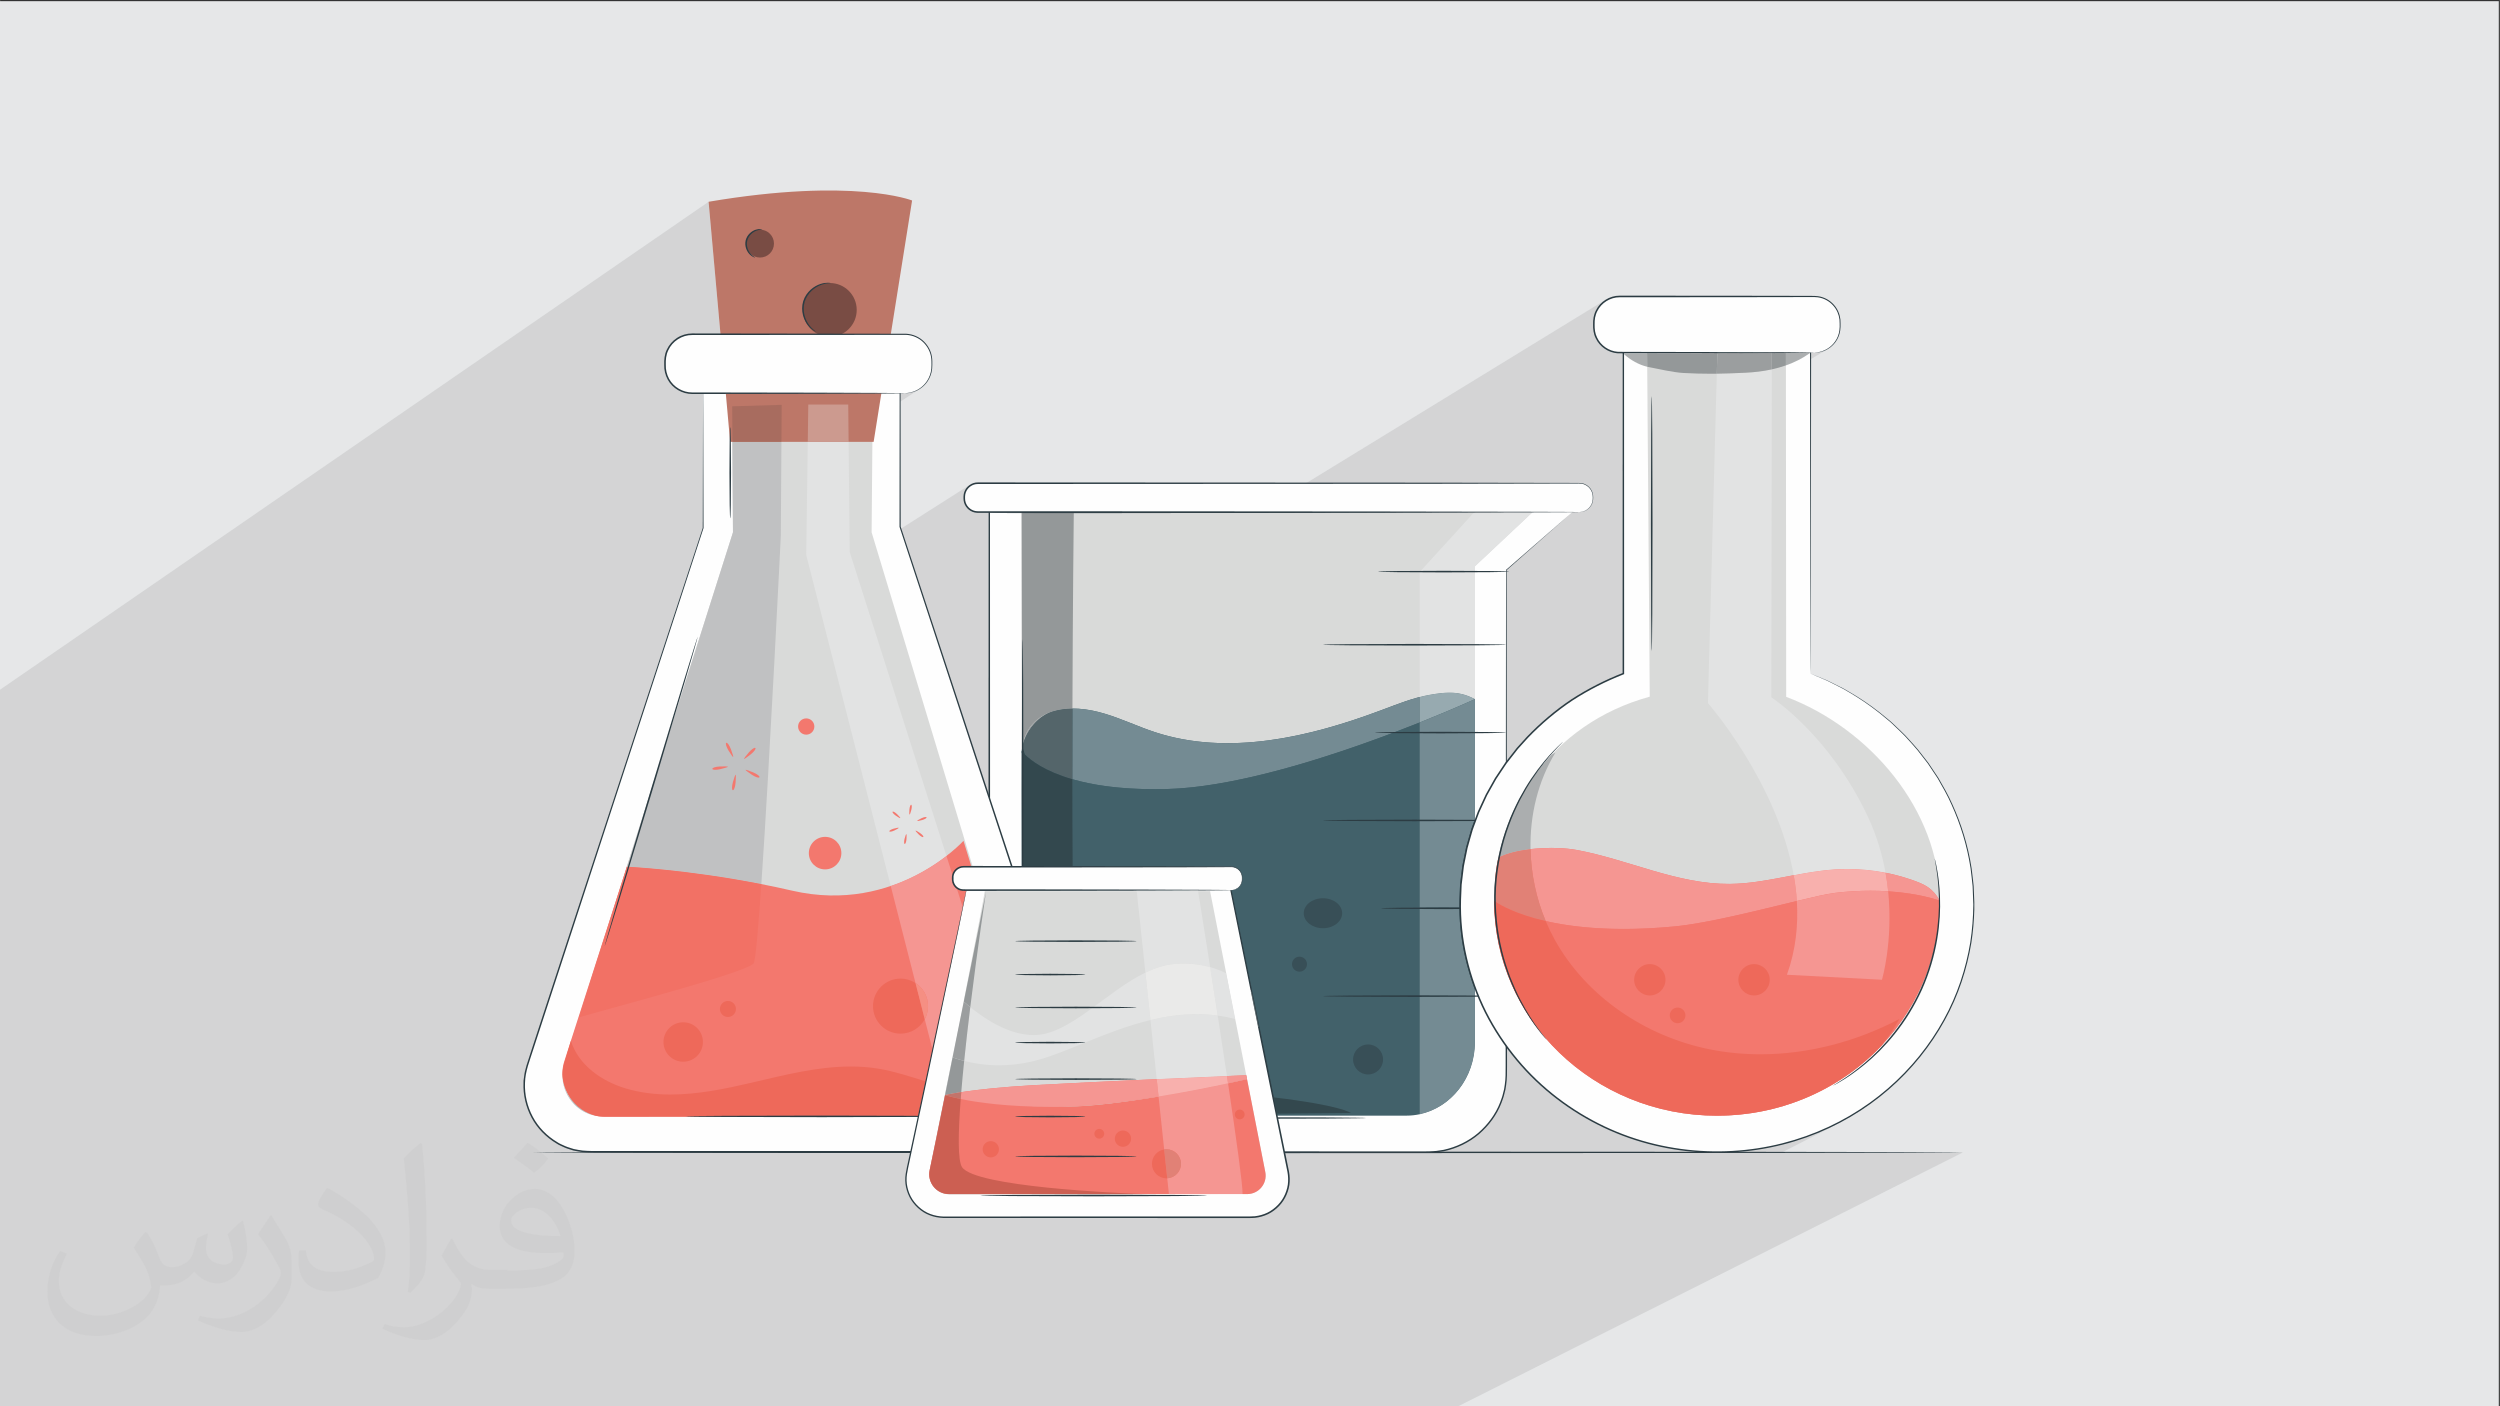 <?xml version="1.0" encoding="UTF-8"?>
<!DOCTYPE svg PUBLIC "-//W3C//DTD SVG 1.1//EN" "http://www.w3.org/Graphics/SVG/1.1/DTD/svg11.dtd">
<!-- Creator: CorelDRAW -->
<svg xmlns="http://www.w3.org/2000/svg" xml:space="preserve" width="3.703in" height="2.083in" version="1.1" style="shape-rendering:geometricPrecision; text-rendering:geometricPrecision; image-rendering:optimizeQuality; fill-rule:evenodd; clip-rule:evenodd"
viewBox="0 0 3703.33 2083.33"
 xmlns:xlink="http://www.w3.org/1999/xlink"
 xmlns:xodm="http://www.corel.com/coreldraw/odm/2003">
 <rect x="0" y="0" width="3703.33" height="2083.33" fill="#333333" stroke="none"/>
 <defs>
  <style type="text/css">
   <![CDATA[
    .fil0 {fill:#E6E7E8}
    .fil4 {fill:#FEFEFE;fill-rule:nonzero}
    .fil29 {fill:#F8B0AD;fill-rule:nonzero}
    .fil26 {fill:#F59692;fill-rule:nonzero}
    .fil27 {fill:#F58F83;fill-rule:nonzero}
    .fil18 {fill:#F3786E;fill-rule:nonzero}
    .fil21 {fill:#F27165;fill-rule:nonzero}
    .fil24 {fill:#EE695A;fill-rule:nonzero}
    .fil34 {fill:#EAEAE9;fill-rule:nonzero}
    .fil28 {fill:#E18176;fill-rule:nonzero}
    .fil8 {fill:#E2E3E3;fill-rule:nonzero}
    .fil5 {fill:#D9DAD9;fill-rule:nonzero}
    .fil32 {fill:#CC5F52;fill-rule:nonzero}
    .fil25 {fill:#CC9A8F;fill-rule:nonzero}
    .fil33 {fill:#C3746B;fill-rule:nonzero}
    .fil16 {fill:#BD7768;fill-rule:nonzero}
    .fil22 {fill:#C2C4C4;fill-rule:nonzero}
    .fil19 {fill:#C0C1C2;fill-rule:nonzero}
    .fil20 {fill:#A86C5F;fill-rule:nonzero}
    .fil23 {fill:#ABAEAF;fill-rule:nonzero}
    .fil17 {fill:#794C44;fill-rule:nonzero}
    .fil12 {fill:#9B9E9F;fill-rule:nonzero}
    .fil10 {fill:#949899;fill-rule:nonzero}
    .fil9 {fill:#97AAB0;fill-rule:nonzero}
    .fil7 {fill:#748B93;fill-rule:nonzero}
    .fil30 {fill:#657276;fill-rule:nonzero}
    .fil13 {fill:#54656A;fill-rule:nonzero}
    .fil31 {fill:#4B5256;fill-rule:nonzero}
    .fil6 {fill:#42616A;fill-rule:nonzero}
    .fil15 {fill:#384F57;fill-rule:nonzero}
    .fil11 {fill:#33484E;fill-rule:nonzero}
    .fil3 {fill:#2C3C43;fill-rule:nonzero}
    .fil14 {fill:#273035;fill-rule:nonzero}
    .fil2 {fill:#373435;fill-opacity:0.031}
    .fil1 {fill:#373435;fill-opacity:0.102}
   ]]>
  </style>
 </defs>
 <g id="Layer_x0020_1">
  <polygon class="fil0" points="-1.67,1.74 3701.66,1.74 3701.66,2084.93 -1.67,2084.93 "/>
  <polygon class="fil1" points="1902.58,2084.93 1895.85,2084.93 1842.5,2084.93 1775.76,2084.93 1586.01,2084.93 1434.03,2084.93 1424.74,2084.93 1422.44,2084.93 1342.98,2084.93 1342.95,2084.93 1334.28,2084.93 1325.52,2084.93 1325.31,2084.93 1325.11,2084.93 1324.91,2084.93 1324.7,2084.93 1324.49,2084.93 1324.29,2084.93 1321.58,2084.93 1315.53,2084.93 1296.19,2084.93 1288.26,2084.93 1245.23,2084.93 1206.94,2084.93 937.23,2084.93 896.37,2084.93 838.34,2084.93 799.12,2084.93 759.87,2084.93 725.54,2084.93 697.09,2084.93 679.48,2084.93 549.88,2084.93 548.63,2084.93 533.76,2084.93 521.67,2084.93 502.49,2084.93 494.44,2084.93 493.39,2084.93 216.85,2084.93 200.67,2084.93 181.3,2084.93 159.91,2084.93 147,2084.93 136.26,2084.93 133.4,2084.93 129.91,2084.93 129.54,2084.93 102.78,2084.93 101.3,2084.93 97.9,2084.93 97.89,2084.93 97.89,2084.93 97.89,2084.93 97.88,2084.93 97.87,2084.93 97.87,2084.93 93.92,2084.93 89.29,2084.93 65.19,2084.93 63.44,2084.93 61.97,2084.93 57.85,2084.93 56.11,2084.93 56.11,2084.93 56.1,2084.93 56.1,2084.93 56.09,2084.93 56.09,2084.93 56.09,2084.93 56.08,2084.93 56.08,2084.93 54.49,2084.93 52.56,2084.93 -1.67,2084.93 -1.67,2068.93 -1.67,2065.88 -1.67,2063.06 -1.67,2057.43 -1.67,2054.03 -1.67,2048.31 -1.67,2047.22 -1.67,2028.68 -1.67,1980.64 -1.67,1976.52 -1.67,1941.75 -1.67,1922.89 -1.67,1914.52 -1.67,1907.84 -1.67,1902.03 -1.67,1887.6 -1.67,1685.34 -1.67,1680.83 -1.67,1673.44 -1.67,1661.61 -1.67,1648.24 -1.67,1642.49 -1.67,1637.52 -1.67,1632.85 -1.67,1630.1 -1.67,1629.83 -1.67,1463.61 -1.67,1460.81 -1.67,1460.67 -1.67,1460.5 -1.67,1457.61 -1.67,1456.27 -1.67,1456.27 -1.67,1456.26 -1.67,1456.26 -1.67,1456.25 -1.67,1456.25 -1.67,1456.24 -1.67,1456.24 -1.67,1455.01 -1.67,1452.82 -1.67,1278.85 -1.67,1268.96 -1.67,1226.91 -1.67,1212.46 -1.67,1203.65 -1.67,1185.41 -1.67,1178.75 -1.67,1022.83 1049.61,298.89 1067.12,494 984.54,549.51 984.97,551.68 985.71,554.42 986.62,557.1 987.71,559.7 988.97,562.22 992,566.97 995.64,571.2 999.8,574.88 1004.38,577.97 1009.3,580.43 1014.48,582.23 1019.82,583.32 1025.23,583.67 1041.4,583.66 1040.93,773.64 1334,582.72 1337.85,582.66 1338.35,582.65 1338.79,582.63 1339.17,582.61 1339.49,582.59 1339.74,582.57 1339.94,582.56 1340.07,582.54 1340.15,582.54 1340.16,582.54 1340.16,582.54 1340.17,582.54 1340.17,582.54 1340.17,582.54 1340.18,582.54 1340.19,582.54 1340.19,582.54 1340.2,582.54 1340.3,582.54 1340.44,582.55 1340.65,582.55 1340.91,582.56 1341.22,582.56 1341.59,582.56 1342.01,582.56 1342.48,582.54 1343.09,582.54 1343.77,582.5 1344.52,582.44 1345.33,582.36 1346.22,582.24 1347.16,582.1 1348.17,581.92 1349.24,581.72 1351.54,581.15 1354.08,580.35 1356.81,579.28 1359.67,577.89 1362.61,576.15 1039.53,786.31 1036.58,795.29 1032.11,808.92 1027.52,822.91 1022.82,837.24 1018,851.93 1013.07,866.96 1008.03,882.32 1002.88,898.02 997.62,914.05 992.26,930.41 986.78,947.09 981.21,964.09 975.53,981.4 969.75,999.03 964.41,1015.28 1334.13,780.1 1334.17,780.37 964.29,1015.65 963.86,1016.96 963.06,1019.42 1436.21,718.56 1433.69,720.63 1431.51,723.05 1429.73,725.78 1428.41,728.77 1428.15,729.54 1427.92,730.32 1427.71,731.11 1427.54,731.91 1427.4,732.71 1427.29,733.52 1427.21,734.33 1427.18,735.14 1427.15,735.92 1427.14,736.7 1427.13,737.48 1427.14,738.27 1427.17,739.06 1427.21,739.85 1427.28,740.66 1427.37,741.48 1427.65,743.08 1428.06,744.65 1428.59,746.19 1429.24,747.68 1429.99,749.11 1430.85,750.48 1431.82,751.78 1432.89,753 1434.03,754.15 1435.26,755.2 1436.56,756.15 1437.94,757 1439.37,757.75 1440.86,758.38 1442.39,758.9 1443.95,759.31 1445.57,759.56 1447.15,759.72 1448.71,759.79 1450.25,759.81 1451.78,759.8 1453.3,759.78 1454.82,759.77 1456.34,759.79 1464.39,759.79 1464.31,1004.01 2378.46,444.03 2374.04,447.22 2370.11,450.96 2366.73,455.2 2364.01,459.88 2363.41,461.09 2362.86,462.32 2362.37,463.57 2361.93,464.84 2361.54,466.13 2361.18,467.42 2360.85,468.72 2360.56,470.02 2360.34,471.34 2360.16,472.67 2360.03,474 2359.93,475.33 2359.87,476.66 2359.83,477.97 2359.82,479.28 2359.83,480.56 2359.81,483.14 2359.9,485.75 2360.12,488.37 2360.48,490.98 2361,493.56 2361.69,496.09 2362.57,498.56 2363.65,500.94 2366.17,505.52 2369.26,509.67 2372.85,513.35 2376.88,516.52 2381.26,519.15 2385.92,521.19 2390.77,522.61 2395.74,523.37 2396.75,523.4 2397.75,523.42 2398.75,523.44 2399.74,523.46 2400.74,523.48 2401.73,523.5 2402.72,523.51 2403.71,523.52 2403.66,688.44 2682.9,522.59 2685.38,522.53 2685.84,522.52 2686.25,522.5 2686.6,522.48 2686.89,522.47 2687.13,522.45 2687.32,522.44 2687.44,522.43 2687.51,522.42 2687.52,522.42 2687.52,522.42 2687.52,522.42 2687.53,522.42 2687.53,522.42 2687.54,522.42 2687.54,522.42 2687.55,522.42 2687.56,522.42 2687.65,522.42 2687.78,522.43 2687.97,522.43 2688.21,522.44 2688.5,522.44 2688.84,522.44 2689.23,522.44 2689.67,522.43 2690.24,522.43 2690.87,522.4 2691.56,522.35 2692.31,522.27 2693.13,522.17 2694.01,522.04 2694.94,521.89 2695.94,521.71 2698.07,521.19 2700.43,520.47 2702.96,519.5 2705.63,518.25 2708.38,516.67 2403.66,697.46 2403.57,997.86 2297.05,1058.77 2293.5,1061.71 2289.35,1065.25 2285.25,1068.84 2281.2,1072.49 2277.19,1076.2 2273.22,1079.96 2269.3,1083.78 2265.42,1087.66 2261.59,1091.59 2259.75,1093.63 2257.91,1095.66 2256.06,1097.7 2254.22,1099.74 2252.37,1101.78 2250.52,1103.82 2248.67,1105.86 2246.82,1107.91 2245.13,1110.08 2243.43,1112.25 2241.73,1114.43 2240.04,1116.6 2238.33,1118.78 2236.63,1120.96 2234.93,1123.13 2233.23,1125.31 2232.09,1126.78 1211.41,1708.14 1228.2,1708.15 1257.11,1708.17 1286.72,1708.2 1316.99,1708.22 1347.91,1708.24 1345.35,1720.12 1344.87,1722.47 1344.36,1724.81 1343.84,1727.16 1343.32,1729.51 1342.81,1731.87 1342.33,1734.25 1341.9,1736.66 1341.51,1739.1 1341.21,1741.56 1341,1744.03 1340.9,1746.51 1340.9,1749.01 1341.02,1751.5 1341.26,1754 1341.63,1756.48 1342.13,1758.94 1342.71,1761.39 1343.4,1763.81 1344.19,1766.22 1345.07,1768.59 1346.06,1770.93 1347.17,1773.22 1348.37,1775.46 1349.69,1777.66 1351.12,1779.78 1352.65,1781.83 1354.26,1783.83 1355.96,1785.76 1357.74,1787.61 1359.61,1789.4 1361.56,1791.1 1363.58,1792.72 1367.84,1795.72 1372.39,1798.27 1377.18,1800.37 1382.17,1802.02 1387.3,1803.24 1392.53,1804.03 1397.8,1804.4 1403.07,1804.35 1408.32,1804.35 1413.59,1804.35 1418.87,1804.35 1424.18,1804.35 1429.5,1804.36 1434.83,1804.36 1440.19,1804.36 1445.56,1804.37 1456.35,1804.37 1467.21,1804.37 1478.13,1804.37 1489.12,1804.37 1500.17,1804.38 1511.28,1804.38 1522.46,1804.38 1533.69,1804.39 1544.98,1804.39 1556.33,1804.39 1567.74,1804.39 1579.21,1804.4 1590.73,1804.4 1602.31,1804.41 1613.94,1804.41 1625.62,1804.41 1637.35,1804.41 1649.14,1804.42 1660.97,1804.42 1672.86,1804.42 1684.79,1804.43 1696.77,1804.43 1708.8,1804.43 1720.87,1804.43 1726.11,1804.43 1903.91,1708.38 1944.3,1708.37 2232.43,1553.17 2234.09,1555.41 2235.77,1557.63 2237.46,1559.84 2239.17,1562.04 2240.9,1564.22 2242.64,1566.39 2244.39,1568.54 2246.16,1570.68 2249.55,1574.69 2252.99,1578.65 2256.48,1582.55 2260.03,1586.39 2263.63,1590.19 2267.27,1593.92 2270.96,1597.59 2274.7,1601.22 2278.48,1604.78 2282.31,1608.29 2286.19,1611.74 2290.1,1615.13 2294.06,1618.46 2298.06,1621.74 2302.09,1624.96 2306.17,1628.11 2310.28,1631.22 2314.43,1634.26 2318.62,1637.24 2322.83,1640.17 2327.09,1643.03 2331.37,1645.83 2335.69,1648.58 2340.03,1651.26 2344.41,1653.89 2348.81,1656.45 2353.24,1658.96 2357.69,1661.4 2362.17,1663.78 2366.67,1666.1 2371.2,1668.36 2375.74,1670.56 2379.72,1672.42 2383.7,1674.23 2387.7,1675.98 2391.72,1677.7 2395.75,1679.36 2399.8,1680.97 2403.85,1682.54 2407.93,1684.05 2412.01,1685.52 2416.1,1686.94 2420.21,1688.31 2424.32,1689.63 2428.45,1690.91 2432.58,1692.13 2436.73,1693.31 2440.88,1694.44 2445.04,1695.53 2449.2,1696.57 2453.37,1697.56 2457.55,1698.51 2461.73,1699.41 2465.92,1700.26 2470.11,1701.06 2474.3,1701.82 2478.5,1702.54 2482.69,1703.2 2486.89,1703.82 2491.09,1704.4 2495.29,1704.93 2499.49,1705.41 2503.69,1705.85 2507.89,1706.25 2504.27,1708.12 2506.75,1708.12 2544.61,1708.08 2574.79,1708.06 2578.16,1706.32 2584.52,1705.71 2590.85,1705 2597.16,1704.2 2603.44,1703.3 2609.69,1702.29 2615.91,1701.19 2622.1,1699.99 2628.25,1698.7 2634.37,1697.31 2640.44,1695.83 2646.49,1694.25 2652.49,1692.58 2658.45,1690.81 2664.36,1688.96 2670.23,1687.02 2676.06,1684.98 2684.61,1681.81 2693.06,1678.46 2701.39,1674.91 2709.61,1671.19 2717.71,1667.28 2725.68,1663.21 2638.3,1707.98 2648.85,1707.96 2680.28,1707.92 2709.94,1707.88 2737.8,1707.83 2763.76,1707.78 2787.79,1707.74 2809.81,1707.69 2829.78,1707.63 2847.62,1707.58 2863.28,1707.53 2876.69,1707.47 2887.81,1707.41 2896.56,1707.36 2902.88,1707.3 2906.72,1707.24 2908.01,1707.18 2156.81,2084.93 "/>
  <path class="fil2" d="M218.02 1826.24c7,11 12,21 16,32 3,7 5,19 21,19 5,0 11,-1 17,-5 7,-3 12,-9 14,-17l6 -21 15 -7 1 1c-2,8 -3,16 -3,21 0,18 15,24 27,24 7,0 13,-4 13,-10 0,-8 -4,-23 -8,-35 7,-7 14,-14 22,-20l1 1c4,15 6,30 6,40 0,10 -4,20 -8,27 -7,14 -20,25 -36,25 -12,0 -25,-6 -34,-17l-1 0c-9,11 -22,20 -43,20l-7 0c-1,14 -4,24 -9,33 -13,25 -50,42 -85.01,42 -49,0 -73.01,-28 -73.01,-66 0,-23 8,-45 19,-60l10 4c-7,14 -12,27 -12,40 0,35 29,52 62,52 31,0 68.01,-19 75.01,-42 -3,-25 -12,-36 -26,-59 4,-7 10,-15 17,-23l1 0 0 0 2 1 0 0 0 0 0 0 0.02 -0.01zm564.05 -133.01c10,6 20,14 30,23 -6,8 -12,15 -21,21 -10,-8 -20,-15 -30,-22 7,-8 14,-15 20,-22l0 0 1 0 0 0 0 0 0 0 0 -0zm5 96.01c-17,0 -30,11 -30,19 0,17 33,23 73.01,23 -5,-20 -22,-42 -43,-42zm-37 93.01c22,0 41,-1 55,-4 16,-4 30,-12 30,-18 0,-2 0,-3 -1,-5 -9,1 -19,1 -29,1 -29,0 -52,-7 -61,-23 -2,-5 -4,-10 -4,-16 0,-16 7,-32 19,-42 10,-9 21,-14 33,-14 20,0 37,16 48,42 6,14 11,30 11,51 0,14 -4,25 -12,34 -16,15 -45,21 -90.01,21l-20 0 0 0 -5 0c-11,0 -19,-2 -25,-7l-1 0c0,3 1,5 1,7 0,10 -3,23 -10,33 -20,30 -42,43 -60,43 -19,0 -42,-7 -63,-17l4 -7c7,3 16,5 29,5 34,0 78.01,-33 84.01,-64 -1,-3 -4,-6 -7,-10 -10,-12 -16,-22 -22,-32 5,-10 10,-18 14,-25l2 0c14,29 28,46 57,46l5 0 0 0 21 0 0 0 -3 1 0 0 0 0 0 0 -0 -0zm-146.01 31c2,-14 3,-29 3,-43l0 -21c0,-39 -5,-96.01 -9,-133.01 7,-8 17,-17 25,-23l2 1c5,47 7,101.01 7,151.01 0,13 -1,26 -2,35 -1,12 -8,21 -22,35l-3 -1 0 0 -1 -1 0 0 0 0 0 0 -0 0zm-151.02 -62.01c1,18 10,33 41,33 20,0 36,-5 55,-14 3,-1 5,-3 5,-5 0,-12 -9,-27 -24,-41 -14,-13 -34,-25 -51,-32 -6,-3 -8,-5 -8,-8 0,-5 7,-16 13,-24l2 0c20,11 43,27 60,44 15,16 25,33 25,51 0,13 -4,26 -11,38 -22,11 -46,20 -70.01,20 -29,0 -48,-14 -48,-45 0,-3 0,-9 1,-16l10 0 0 0 0 -1 0 0 0 0 0 0 0 0zm-52 -52l18 29c7,11 13,22 13,41l0 24c0,19 -12,39 -32,60 -15,14 -29,20 -42,20 -19,0 -40,-6 -65,-17l3 -7c8,2 17,4 28,4 36,0 72.01,-26 89.01,-58 2,-4 3,-7 3,-9 0,-4 -2,-8 -4,-11 -9,-17 -19,-33 -30,-47 6,-9 12,-18 18,-27l1 0 0 -2 0 0 0 0 0 0 0 -0z"/>
  <g id="_2639990038864">
   <path class="fil3" d="M2908.01 1707.18c0,0.67 -474.58,1.2 -1059.88,1.2 -585.5,0 -1059.98,-0.54 -1059.98,-1.2 0,-0.65 474.48,-1.19 1059.98,-1.19 585.3,0 1059.88,0.54 1059.88,1.19z"/>
   <path class="fil4" d="M2330.5 757.51l-865.07 0 0 833.25c0,64.09 51.96,116.05 116.05,116.05l533.89 0c64.09,0 116.05,-51.96 116.05,-116.05l0 -746.31 99.09 -86.94z"/>
   <path class="fil3" d="M2330.5 757.51c-2.4,2.13 -35.03,30.95 -98.79,87.28l0.15 -0.34c0.11,129.5 0.3,349.57 0.53,627.91 0.02,34.79 0.04,70.5 0.05,107.06 -0.01,9.09 0.14,18.42 -1.26,27.65l-1.06 6.93c-0.51,2.28 -1.14,4.54 -1.71,6.81 -0.97,4.6 -2.78,8.96 -4.37,13.39 -6.82,17.62 -18.57,33.35 -33.1,45.94 -14.68,12.49 -32.74,21.18 -51.94,25.36l-7.3 1.12c-2.44,0.39 -4.87,0.8 -7.35,0.82 -4.94,0.26 -9.89,0.56 -14.78,0.46 -9.83,0 -19.71,0 -29.63,0.01 -39.69,0.01 -80.1,0.02 -121.17,0.03 -82.14,0.02 -166.91,0.03 -253.81,0.04 -21.72,0 -43.58,0 -65.56,0 -10.99,0 -22.01,0 -33.06,0l-24.92 0 -8.41 -0.43c-11.16,-0.87 -22.35,-3.02 -32.84,-7.2l-3.98 -1.45c-1.3,-0.55 -2.55,-1.21 -3.83,-1.8 -2.52,-1.26 -5.13,-2.37 -7.59,-3.76 -4.85,-2.92 -9.74,-5.77 -14.16,-9.35 -9,-6.86 -17.2,-14.93 -23.78,-24.24 -6.66,-9.21 -12.29,-19.31 -15.89,-30.19 -1.96,-4.67 -2.78,-9.69 -4.16,-14.52 -0.51,-2.46 -0.8,-4.97 -1.2,-7.45 -0.36,-2.49 -0.85,-4.96 -0.87,-7.48 -0.74,-10.08 -0.39,-19.94 -0.47,-29.87 0,-19.81 0,-39.54 0,-59.17 0,-39.27 0,-78.18 0,-116.67 0.01,-76.98 0.02,-152.29 0.03,-225.53 0.05,-146.48 0.08,-284.69 0.13,-411.37l0 -1.03 1.03 0c518.75,0.62 856.27,1.02 865.07,1.03 -8.8,0.01 -346.32,0.41 -865.07,1.03l1.03 -1.03c0.04,126.68 0.08,264.89 0.12,411.37 0.01,73.24 0.02,148.55 0.03,225.53 0,38.49 0.01,77.4 0.01,116.67 0,19.63 0.01,39.36 0.01,59.17 0.08,9.89 -0.26,19.89 0.46,29.68 0.02,2.47 0.5,4.89 0.85,7.33 0.41,2.43 0.68,4.89 1.18,7.3 1.36,4.74 2.15,9.65 4.08,14.23 3.52,10.65 9.04,20.55 15.56,29.57 6.44,9.13 14.48,17.04 23.3,23.76 4.33,3.51 9.12,6.3 13.87,9.16 2.41,1.36 4.97,2.44 7.44,3.69 1.26,0.59 2.48,1.24 3.75,1.77l3.89 1.43c10.28,4.1 21.24,6.2 32.17,7.05l8.24 0.42 24.92 0c11.05,0 22.07,0 33.06,0 21.98,0 43.84,0 65.56,0 86.9,0.02 171.67,0.03 253.81,0.04 41.07,0.01 81.48,0.02 121.17,0.03 9.93,0 19.8,0.01 29.63,0.01 4.93,0.1 9.78,-0.19 14.61,-0.44 2.43,-0.02 4.82,-0.43 7.21,-0.81l7.16 -1.09c18.84,-4.1 36.56,-12.61 50.99,-24.86 14.26,-12.36 25.82,-27.79 32.53,-45.09 1.56,-4.35 3.35,-8.63 4.31,-13.15 0.56,-2.23 1.19,-4.45 1.69,-6.69l1.04 -6.8c1.38,-9.05 1.24,-18.21 1.26,-27.37 0.01,-36.55 0.03,-72.26 0.04,-107.06 0.24,-278.35 0.43,-498.41 0.54,-627.91l0 -0.2 0.15 -0.14c64.15,-55.89 96.97,-84.49 99.39,-86.59z"/>
   <path class="fil5" d="M2271.76 757.51l-758.42 0 0 781.84c0,60.14 45.55,108.89 101.74,108.89l468.06 0c56.19,0 101.74,-48.75 101.74,-108.89l0 -700.27 86.87 -81.57z"/>
   <path class="fil6" d="M2184.89 1035.7c-22.08,-11.94 -40.65,-10.96 -65.6,-6.67 -24.96,4.29 -48.54,13.81 -72.13,22.7 -107.15,40.33 -227.4,68.69 -336.29,32.92 -24.94,-8.19 -48.66,-19.59 -73.81,-27.18 -25.15,-7.59 -52.65,-11.21 -77.76,-3.48 -25.1,7.72 -44.54,35.51 -45.96,60.74l49.04 136.08 352.27 61.87 146.78 -31.87 123.46 -245.11z"/>
   <path class="fil7" d="M1710.31 1169.13c-53.1,0 -92.67,-6.32 -121.83,-14.76 -0.02,-35.25 0.04,-70.53 0.14,-104.68 0.29,0 0.57,0 0.85,0 16.02,0 32.24,3.15 47.58,7.78 25.15,7.59 48.87,18.98 73.81,27.18 34.94,11.47 71.02,16.35 107.48,16.35 77.2,-0 156.04,-21.87 228.81,-49.27 18.44,-6.94 36.87,-14.27 55.94,-19.2l0 37.75c-96.2,38.39 -257.46,95.41 -373.55,98.58 -6.61,0.19 -13.01,0.27 -19.24,0.27z"/>
   <path class="fil6" d="M2184.89 1035.7l0 508.17c0,60.13 -45.55,108.89 -101.74,108.89l-468.06 0c-56.19,0 -101.74,-48.75 -101.74,-108.89l0 -431.85c0,0 40.4,61.66 216.21,56.84 175.82,-4.81 455.34,-133.16 455.34,-133.16z"/>
   <path class="fil4" d="M2103.13 1650.66c46.62,-9.93 81.76,-53.97 81.76,-106.78l0 -77.58 0 102.48c0,45.17 -36.59,81.82 -81.76,81.89z"/>
   <path class="fil7" d="M2103.1 1650.66l0 -304c10.92,0.06 22.89,0.09 35.43,0.09 8.04,0 15.85,-0.01 23.29,-0.04 0.34,24.51 3.36,48.86 8.83,72.46 3.7,16.07 8.46,31.82 14.24,47.12l0 77.58c0,52.81 -35.14,96.85 -81.76,106.78 -0.01,0 -0.02,0 -0.03,0z"/>
   <polygon class="fil4" points="2184.89,1213.64 2184.89,839.08 2270.23,758.96 2273.26,759 2184.89,847.36 "/>
   <path class="fil8" d="M2184.89 1035.7c-13.09,-7.08 -24.95,-9.61 -37.63,-9.61 -8.71,0 -17.81,1.2 -27.97,2.94 -5.46,0.94 -10.85,2.13 -16.19,3.5l0 -185.17 80.79 -88.59c19.88,-0.1 38.14,-0.2 54.52,-0.3l31.82 0.48 -85.33 80.13 0 196.62z"/>
   <path class="fil9" d="M2103.1 1070.28l0 -37.75c5.34,-1.37 10.73,-2.56 16.19,-3.5 10.16,-1.75 19.26,-2.94 27.97,-2.94 12.68,0 24.54,2.54 37.63,9.61l0 0c0,0 -32.28,14.83 -81.79,34.58z"/>
   <path class="fil7" d="M2103.1 1344.45l0 -274.17c49.51,-19.75 81.79,-34.58 81.79,-34.58l0 177.94c-1.23,3.29 -2.46,6.58 -3.7,9.87 -1.42,3.48 -2.44,7.09 -3.45,10.71l-3.11 10.84c-0.99,3.58 -2.14,7.11 -3,10.72l-2.21 10.89 -2.21 10.87c-0.35,1.82 -0.78,3.61 -1.06,5.44l-0.67 5.5c-0.89,7.33 -1.78,14.65 -2.66,21.95 -0.3,7.35 -0.61,14.69 -0.91,22.02 -0.11,3.98 -0.16,7.96 -0.13,11.94 -7.43,-0.03 -15.23,-0.04 -23.26,-0.04 -12.55,0 -24.52,0.03 -35.43,0.09z"/>
   <path class="fil3" d="M2036.69 1085.28c0,-0.66 43.55,-1.2 97.26,-1.2 53.72,0 97.26,0.54 97.26,1.2 0,0.65 -43.54,1.19 -97.26,1.19 -53.71,0 -97.26,-0.54 -97.26,-1.19z"/>
   <path class="fil3" d="M2041.28 846.79c0,-0.66 43.55,-1.19 97.25,-1.19 53.73,0 97.26,0.54 97.26,1.19 0,0.66 -43.54,1.2 -97.26,1.2 -53.7,0 -97.25,-0.54 -97.25,-1.2z"/>
   <path class="fil3" d="M1959.74 1215.42c0,-0.66 60.78,-1.2 135.72,-1.2 74.98,0 135.74,0.54 135.74,1.2 0,0.66 -60.76,1.2 -135.74,1.2 -74.95,0 -135.72,-0.54 -135.72,-1.2z"/>
   <path class="fil3" d="M2045.87 1345.56c0,-0.66 41.49,-1.2 92.66,-1.2 51.19,0 92.67,0.54 92.67,1.2 0,0.66 -41.48,1.19 -92.67,1.19 -51.17,0 -92.66,-0.54 -92.66,-1.19z"/>
   <path class="fil3" d="M1959.74 1475.69c0,-0.66 60.78,-1.2 135.72,-1.2 74.98,0 135.74,0.54 135.74,1.2 0,0.66 -60.76,1.19 -135.74,1.19 -74.95,0 -135.72,-0.53 -135.72,-1.19z"/>
   <path class="fil3" d="M2330.5 757.51c0,0.66 -193.67,1.69 -432.51,2.29 -238.93,0.6 -432.56,0.56 -432.56,-0.11 0,-0.66 193.62,-1.69 432.55,-2.29 238.85,-0.61 432.52,-0.56 432.52,0.1z"/>
   <path class="fil10" d="M1514.08 1108.3l-0.73 -348.18c20.29,0.06 46.42,0.09 77.26,0.1 -0.11,9.21 -1.52,138.43 -1.99,289.47 -9.95,0.07 -19.8,1.37 -29.32,4.3l0 0c-23.16,7.13 -40.08,25 -43.67,47.54 -0.65,2.25 -1.17,4.51 -1.55,6.77z"/>
   <path class="fil11" d="M1518.54 1117.99c-2.23,-2.22 -3.67,-3.94 -4.45,-4.95l-0.01 -4.74c0.39,-2.26 0.9,-4.52 1.55,-6.77 -0.3,1.89 -0.51,3.81 -0.62,5.77l3.53 10.69z"/>
   <path class="fil12" d="M1515.63 1101.53c3.59,-22.54 20.51,-40.41 43.67,-47.54 -20.76,6.39 -37.65,26.5 -43.67,47.54z"/>
   <path class="fil13" d="M1588.48 1154.37c-40.89,-11.83 -61.35,-27.83 -69.94,-36.38l-3.53 -10.69c0.11,-1.96 0.32,-3.88 0.62,-5.77 6.02,-21.04 22.91,-41.15 43.67,-47.54l0 0c9.52,-2.93 19.37,-4.22 29.32,-4.3 -0.1,34.15 -0.16,69.43 -0.14,104.68z"/>
   <path class="fil11" d="M1891.99 1649.84c-1.65,-8.07 -3.29,-16.11 -4.91,-24.1 98.58,11.64 114.24,23.02 114.24,23.02l-109.33 1.07zm-303.04 -366.82c-23.92,-0.03 -48.81,-0.06 -74.5,-0.08l-0.36 -169.9c0.78,1.01 2.22,2.73 4.45,4.95 8.59,8.55 29.05,24.55 69.94,36.38 0.02,43.63 0.16,87.23 0.47,128.65z"/>
   <path class="fil10" d="M1513.35 759.03l-0.01 -1.52 43.18 1.22c-16.37,0.1 -30.85,0.2 -43.17,0.3z"/>
   <path class="fil14" d="M1590.61 760.22c-30.84,-0.01 -56.96,-0.04 -77.26,-0.1l-0 -1.09c12.31,-0.1 26.8,-0.2 43.17,-0.3l34.09 0.96c0,0 0,0.18 -0,0.53z"/>
   <path class="fil3" d="M1959.74 955.14c0,-0.66 60.78,-1.19 135.72,-1.19 74.98,0 135.74,0.54 135.74,1.19 0,0.66 -60.76,1.2 -135.74,1.2 -74.95,0 -135.72,-0.54 -135.72,-1.2z"/>
   <path class="fil4" d="M2339.61 758.6l-891.15 0c-11.11,0 -20.13,-9 -20.13,-20.11l0 -2.52c0,-11.11 9.01,-20.12 20.13,-20.12l891.15 0c11.11,0 20.11,9 20.11,20.12l0 2.52c0,11.11 -9,20.11 -20.11,20.11z"/>
   <path class="fil3" d="M2339.61 758.6c-0.01,-0.1 1.7,0.05 4.86,-0.74 3.07,-0.78 7.83,-2.87 11.49,-8.09 1.76,-2.59 3.15,-5.96 3.39,-9.84 0.19,-3.88 0.19,-8.29 -1.91,-12.43 -1.95,-4.12 -5.62,-7.9 -10.54,-9.83 -4.91,-2.09 -10.77,-1.17 -16.8,-1.36 -48.47,0.09 -118.52,0.22 -205.06,0.38 -173.2,0.09 -412.38,0.22 -676.55,0.35 -7.85,-0.14 -15.3,5.2 -17.84,12.54 -0.65,1.81 -1.06,3.72 -1.09,5.65 -0.07,1.98 -0.09,4.07 0.17,5.92 0.52,3.81 2.26,7.44 4.89,10.23 2.6,2.83 6.1,4.78 9.82,5.6 3.67,0.73 7.87,0.32 11.89,0.43 8.1,0 16.17,0 24.21,0 32.17,0.01 63.87,0.02 95.02,0.02 62.3,0.02 122.39,0.05 179.63,0.07 114.48,0.09 217.56,0.18 304.16,0.26 86.54,0.16 156.58,0.29 205.05,0.38 24.17,0.09 42.96,0.17 55.75,0.22 6.34,0.05 11.18,0.09 14.5,0.12 3.26,0.04 4.94,0.12 4.94,0.12 0,0 -1.68,0.08 -4.94,0.13 -3.32,0.03 -8.16,0.06 -14.5,0.12 -12.8,0.05 -31.58,0.12 -55.75,0.22 -48.46,0.09 -118.5,0.22 -205.05,0.38 -86.6,0.07 -189.69,0.16 -304.16,0.26 -57.24,0.02 -117.33,0.05 -179.63,0.07 -31.15,0.01 -62.85,0.01 -95.02,0.02 -8.04,0 -16.11,0 -24.21,0 -4.06,-0.13 -8.05,0.35 -12.39,-0.48 -4.21,-0.93 -8.14,-3.12 -11.07,-6.3 -2.96,-3.13 -4.93,-7.23 -5.51,-11.53 -0.3,-2.2 -0.26,-4.23 -0.19,-6.34 0.05,-2.17 0.5,-4.33 1.23,-6.37 2.85,-8.26 11.26,-14.27 20.09,-14.11 264.17,0.13 503.35,0.26 676.55,0.35 86.54,0.16 156.59,0.29 205.06,0.38 3.02,0.01 5.96,0.02 8.82,0.03 2.89,-0.02 5.75,0.46 8.28,1.5 5.11,2.05 8.89,6.01 10.88,10.29 2.14,4.31 2.09,8.87 1.87,12.77 -0.29,3.99 -1.76,7.44 -3.59,10.07 -3.81,5.3 -8.7,7.34 -11.83,8.05 -3.22,0.72 -4.92,0.5 -4.92,0.5z"/>
   <path class="fil15" d="M2026.59 1591.75c-12.26,0 -22.22,-9.94 -22.22,-22.22 0,-12.27 9.95,-22.22 22.22,-22.22 12.28,0 22.22,9.95 22.22,22.22 0,12.27 -9.94,22.22 -22.22,22.22z"/>
   <path class="fil15" d="M1924.98 1439.47c-6.14,0 -11.11,-4.97 -11.11,-11.11 0,-6.13 4.97,-11.11 11.11,-11.11 6.14,0 11.11,4.98 11.11,11.11 0,6.14 -4.97,11.11 -11.11,11.11z"/>
   <path class="fil15" d="M1959.74 1375.11c-15.72,0 -28.46,-9.94 -28.46,-22.22 0,-12.27 12.74,-22.22 28.46,-22.22 15.72,0 28.46,9.95 28.46,22.22 0,12.27 -12.74,22.22 -28.46,22.22z"/>
   <path class="fil3" d="M1514.8 1395.8c-0.66,0 -1.19,-100.5 -1.19,-224.46 0,-124 0.54,-224.48 1.19,-224.48 0.66,0 1.2,100.49 1.2,224.48 0,123.95 -0.54,224.46 -1.2,224.46z"/>
   <path class="fil3" d="M2023.71 1656.26c0,0.66 -87.08,1.19 -194.48,1.19 -107.43,0 -194.5,-0.53 -194.5,-1.19 0,-0.66 87.06,-1.2 194.5,-1.2 107.39,0 194.48,0.54 194.48,1.2z"/>
   <path class="fil4" d="M1041.52 538.83l0 243.37 -260.25 795.18c-20.78,63.48 26.05,128.89 92.27,128.89l629.56 0c66.28,0 113.11,-65.51 92.23,-129.02l-262.01 -796.88 0 -241.54 -291.8 0z"/>
   <path class="fil3" d="M1041.52 538.83c4.9,-0.01 107.12,-0.24 291.8,-0.66l0.66 0 0.01 0.67c0.06,69.05 0.12,150.5 0.2,241.54l-0.04 -0.27c48.16,146.27 105.15,319.31 168.21,510.82 15.76,47.88 31.89,96.91 48.36,146.97 8.24,25.03 16.56,50.31 24.95,75.84 4.2,12.76 8.42,25.58 12.66,38.46 4.07,12.92 9.06,25.62 11.64,39.29 5.11,27.31 -2.76,56.69 -20.23,78.68 -17.31,22.06 -44.78,36.78 -73.51,37.1 -36.59,0.25 -73.48,0.22 -110.67,0.2 -20.25,-0.02 -40.59,-0.03 -61.02,0 -158.55,-0.02 -312.09,-0.03 -457.83,-0.04 -4.54,0.11 -9.17,-0.45 -13.74,-0.65 -4.57,-0.42 -9.04,-1.57 -13.55,-2.33 -4.32,-1.48 -8.8,-2.56 -12.98,-4.39 -4.09,-1.99 -8.43,-3.52 -12.19,-6.11 -15.6,-9.27 -28.68,-22.65 -37.07,-38.49 -8.41,-15.8 -12.52,-33.7 -11.79,-51.32 0.03,-1.1 0,-2.2 0.07,-3.3l0.44 -3.27 0.89 -6.53c0.64,-4.34 2.09,-8.51 3.09,-12.76 2.55,-8.28 5.33,-16.42 7.97,-24.59 21.36,-65.19 42.01,-128.19 61.82,-188.67 79.35,-241.87 145.43,-443.33 191.26,-583l-0.03 0.19c0.39,-156.48 0.59,-238.96 0.6,-243.37 0.01,4.41 0.22,86.89 0.61,243.37l0 0.09 -0.03 0.09c-45.63,139.74 -111.44,341.29 -190.44,583.27 -19.78,60.49 -40.37,123.5 -61.69,188.72 -5.06,16.36 -12,32.5 -12.33,49.85 -0.71,17.22 3.31,34.71 11.54,50.15 8.2,15.48 21,28.55 36.23,37.59 3.67,2.54 7.91,4.02 11.91,5.97 4.08,1.79 8.45,2.82 12.67,4.28 4.41,0.73 8.77,1.86 13.22,2.26 4.5,0.19 8.92,0.75 13.5,0.64 145.73,-0.01 299.28,-0.02 457.83,-0.04 20.64,-0.03 41.21,-0.02 61.69,0 36.97,0.03 73.64,0.06 109.93,-0.19 28.04,-0.31 54.8,-14.65 71.73,-36.19 17.07,-21.47 24.76,-50.14 19.78,-76.81 -2.49,-13.23 -7.48,-26.06 -11.55,-38.96 -4.24,-12.88 -8.45,-25.7 -12.65,-38.47 -8.39,-25.53 -16.7,-50.82 -24.92,-75.85 -16.45,-50.07 -32.56,-99.11 -48.29,-147 -62.89,-191.56 -119.72,-364.66 -167.75,-510.97l-0.04 -0.13 0 -0.14c0.07,-91.04 0.14,-172.49 0.2,-241.54l0.66 0.66c-184.67,-0.42 -286.9,-0.65 -291.8,-0.67z"/>
   <path class="fil5" d="M1083.65 538.83l2.07 249.8 -243.44 765.88c-18.33,53.87 1.03,100.1 59.45,100.1l564.69 0c58.47,0 77.35,-37.58 58.93,-91.48l-234.22 -774.5 2.07 -249.8 -209.56 0z"/>
   <path class="fil16" d="M1196.02 1426.39c-9.42,0 -17.09,7.67 -17.09,17.09 0,9.43 7.67,17.09 17.09,17.09 9.43,0 17.09,-7.67 17.09,-17.09 0,-9.43 -7.66,-17.09 -17.09,-17.09zm0 38.77c-11.95,0 -21.68,-9.72 -21.68,-21.68 0,-11.95 9.72,-21.68 21.68,-21.68 11.95,0 21.68,9.72 21.68,21.68 0,11.95 -9.72,21.68 -21.68,21.68z"/>
   <path class="fil16" d="M1302 1426.39c-16.35,0 -29.66,13.31 -29.66,29.67 0,16.35 13.31,29.66 29.66,29.66 16.36,0 29.66,-13.3 29.66,-29.66 0,-16.36 -13.3,-29.67 -29.66,-29.67zm0 63.91c-18.88,0 -34.25,-15.36 -34.25,-34.24 0,-18.89 15.37,-34.25 34.25,-34.25 18.89,0 34.25,15.37 34.25,34.25 0,18.88 -15.36,34.24 -34.25,34.24z"/>
   <path class="fil16" d="M1049.61 298.89l31.92 355.71 212.57 0 56.97 -357.6c0,0 -86.89,-34.51 -301.46,1.89z"/>
   <path class="fil17" d="M1146.46 360.87c0,11.41 -9.25,20.67 -20.66,20.67 -11.41,0 -20.67,-9.25 -20.67,-20.67 0,-11.41 9.25,-20.66 20.67,-20.66 11.41,0 20.66,9.25 20.66,20.66z"/>
   <path class="fil17" d="M1269.04 459.13c0,22.02 -17.85,39.87 -39.87,39.87 -22.02,0 -39.86,-17.85 -39.86,-39.87 0,-22.02 17.85,-39.87 39.86,-39.87 22.02,0 39.87,17.85 39.87,39.87z"/>
   <path class="fil3" d="M1230.49 419.35c0.03,0.52 -5.96,-0.32 -14.61,2.93 -4.29,1.59 -9.11,4.32 -13.53,8.44 -4.41,4.08 -8.3,9.67 -10.37,16.27 -1.95,6.63 -1.84,13.44 -0.44,19.29 1.38,5.88 3.86,10.83 6.55,14.54 5.38,7.52 10.82,10.15 10.51,10.57 -0.06,0.11 -1.43,-0.44 -3.66,-1.87 -2.24,-1.42 -5.24,-3.93 -8.2,-7.69 -2.97,-3.74 -5.75,-8.86 -7.33,-15.03 -1.59,-6.14 -1.8,-13.39 0.3,-20.51 2.22,-7.08 6.43,-12.99 11.17,-17.2 4.75,-4.24 9.91,-6.96 14.46,-8.41 4.56,-1.46 8.44,-1.88 11.09,-1.82 2.65,0.05 4.09,0.35 4.08,0.48z"/>
   <path class="fil3" d="M1128.91 339.89c-0.01,0.45 -3.55,-0.04 -8.58,1.93 -4.9,1.82 -11.42,6.8 -13.46,14.66 -1.91,7.9 1.47,15.37 4.93,19.29 3.5,4.12 6.85,5.36 6.65,5.76 -0.01,0.21 -3.75,-0.47 -7.89,-4.61 -4.04,-3.92 -8.15,-12.03 -6,-21.02 2.35,-8.93 9.81,-14.13 15.22,-15.68 5.61,-1.69 9.23,-0.53 9.14,-0.33z"/>
   <path class="fil4" d="M1340.17 582.54l-314.89 0c-22.23,0 -40.25,-18.02 -40.25,-40.25l0 -6.92c0,-22.22 18.02,-40.25 40.25,-40.25l314.89 0c22.23,0 40.25,18.02 40.25,40.25l0 6.92c0,22.23 -18.02,40.25 -40.25,40.25z"/>
   <path class="fil3" d="M1340.17 582.54c-0.02,-0.21 3.17,0.04 8.97,-1.29 5.66,-1.39 14.32,-4.75 21.57,-13.48 3.58,-4.3 6.57,-9.95 8.1,-16.59 0.76,-3.32 1.04,-6.84 0.99,-10.58 -0.05,-3.76 0.12,-7.63 -0.6,-11.52 -1.18,-7.83 -5.15,-15.79 -11.57,-22.05 -6.39,-6.28 -15.54,-10.51 -25.46,-10.96 -81.19,0.06 -193.17,0.15 -316.86,0.25 -15.14,-0.16 -29.47,9.3 -35.46,22.7 -3.26,6.69 -3.84,13.93 -3.63,21.39 -0.24,7.32 1.44,14.42 4.81,20.68 6.78,12.57 20.55,20.35 34.22,20.3 14.03,0.01 27.77,0.03 41.18,0.04 53.61,0.1 101.89,0.19 142.47,0.26 40.48,0.16 73.27,0.29 96.05,0.38 11.26,0.09 20.04,0.17 26.11,0.22 2.91,0.05 5.17,0.09 6.8,0.12 1.53,0.04 2.31,0.13 2.31,0.13 0,0 -0.78,0.08 -2.31,0.12 -1.63,0.03 -3.89,0.07 -6.8,0.12 -6.07,0.05 -14.85,0.13 -26.11,0.22 -22.78,0.09 -55.57,0.22 -96.05,0.38 -40.59,0.07 -88.87,0.16 -142.47,0.26 -13.41,0.01 -27.15,0.02 -41.19,0.04 -14.46,0.08 -29.06,-8.14 -36.26,-21.45 -3.59,-6.57 -5.38,-14.27 -5.12,-21.81 -0.24,-7.3 0.38,-15.42 3.83,-22.38 3.22,-7.06 8.55,-13.19 15.15,-17.46 6.6,-4.31 14.5,-6.58 22.47,-6.64 123.72,0.18 235.74,0.34 316.94,0.46 10.35,0.52 19.85,5 26.44,11.56 6.63,6.54 10.68,14.82 11.83,22.93 0.7,4.06 0.5,8.02 0.52,11.73 0.02,3.75 -0.3,7.44 -1.12,10.84 -1.64,6.81 -4.78,12.56 -8.5,16.92 -7.53,8.84 -16.42,12.1 -22.17,13.35 -2.94,0.59 -5.23,0.84 -6.76,0.83 -1.53,0.04 -2.31,-0 -2.31,-0z"/>
   <path class="fil18" d="M835.62 1572.87l92.94 -288.91c0,0 112.46,4.96 244.94,35.52 154.46,35.63 253.7,-73.85 253.7,-73.85l107.29 348.73c9.09,29.55 -13,59.46 -43.92,59.46l-594.12 0.78c-40.89,0 -72.85,-42.65 -60.84,-81.74z"/>
   <path class="fil19" d="M1127.76 1309.74c-111.63,-21.91 -199.2,-25.78 -199.2,-25.78l-0.02 0.07 157.19 -495.41 -0.82 -134.03 72.62 0 -0.93 139.22c0,0 -16.23,332.72 -28.83,515.93z"/>
   <polygon class="fil20" points="1157.52,654.6 1084.91,654.6 1084.59,601.92 1157.89,599.73 "/>
   <path class="fil21" d="M857.66 1507.43l70.88 -223.39 0.02 -0.07c0,0 87.57,3.87 199.2,25.78 -4.58,66.63 -8.69,113.5 -11.36,117.35 -10.02,14.45 -254.48,77.44 -258.74,80.33z"/>
   <path class="fil22" d="M883.58 1653.18c-29.81,-4.48 -51.29,-31.48 -50.5,-61.64 0.28,10.33 3.24,20.4 8.25,29.35 6.46,14.52 18.4,25.38 35.9,30.48 2.07,0.71 4.2,1.31 6.35,1.8z"/>
   <path class="fil23" d="M877.23 1651.38c-17.5,-5.11 -29.44,-15.96 -35.9,-30.48 7.82,13.97 20.61,25.22 35.9,30.48z"/>
   <path class="fil24" d="M1015.64 1653.83l-123.3 0c-2.99,0 -5.91,-0.22 -8.76,-0.65 -2.16,-0.49 -4.28,-1.09 -6.35,-1.8 -15.29,-5.27 -28.08,-16.51 -35.9,-30.48 -5,-8.95 -7.97,-19.02 -8.25,-29.35 0.14,-5.39 0.99,-10.87 2.63,-16.35l9.95 -33.23c11.11,35.86 45.48,59.68 80.76,70.31 21.76,6.57 44.07,9.19 66.59,9.19 40.28,0 81.22,-8.39 120.77,-17.65 48.25,-11.3 97.49,-23.88 146.54,-23.88 13.63,0 27.24,0.97 40.81,3.21 23.71,3.92 46.6,11.62 69.63,18.69 -3.54,16.5 -7.2,33.56 -10.98,51.15 -36.48,-0.22 -86.88,-0.35 -142.54,-0.35 -111.36,0 -201.6,0.54 -201.6,1.19z"/>
   <path class="fil24" d="M1012 1572.87c-16.14,0 -29.22,-13.08 -29.22,-29.22 0,-16.14 13.08,-29.22 29.22,-29.22 16.14,0 29.22,13.08 29.22,29.22 0,16.14 -13.08,29.22 -29.22,29.22z"/>
   <path class="fil24" d="M1333.95 1531.28c-22.52,0 -40.77,-18.26 -40.77,-40.78 0,-22.52 18.25,-40.77 40.77,-40.77 8.18,0 15.8,2.41 22.19,6.56l13.69 53.61c-6.89,12.73 -20.37,21.38 -35.87,21.38z"/>
   <path class="fil24" d="M1078.24 1506.63c-6.56,0 -11.88,-5.32 -11.88,-11.88 0,-6.56 5.32,-11.89 11.88,-11.89 6.56,0 11.88,5.32 11.88,11.89 0,6.56 -5.32,11.88 -11.88,11.88z"/>
   <path class="fil8" d="M1319.44 1312.54l-125.2 -490.39 2.3 -167.55 60.49 0 1.65 163.27 143.3 450.17c-18.45,14.24 -46.49,32.24 -82.54,44.51z"/>
   <polygon class="fil25" points="1257.03,654.6 1196.54,654.6 1197.3,599.28 1256.47,599.28 "/>
   <path class="fil26" d="M1381.06 1553.87l-11.23 -43.98c3.13,-5.77 4.9,-12.37 4.9,-19.39 0,-14.33 -7.4,-26.94 -18.59,-34.21l-36.7 -143.75c36.04,-12.26 64.09,-30.26 82.54,-44.51l8.67 27.24c-0.24,0.87 -0.41,1.76 -0.5,2.67 -0.18,2.15 -0.16,3.87 -0.07,5.96 0.15,2.04 0.65,4.06 1.51,5.93 1.28,2.85 3.37,5.3 5.94,7.04l8.52 26.76c-2.18,10.27 -4.79,22.55 -7.8,36.74 -9.06,42.26 -21.71,101.27 -37.19,173.51z"/>
   <path class="fil27" d="M1369.82 1509.9l-13.69 -53.61c11.19,7.27 18.59,19.88 18.59,34.21 0,7.02 -1.78,13.63 -4.9,19.39z"/>
   <path class="fil3" d="M1033.5 943.19c0.63,0.19 -29.71,103 -67.76,229.59 -38.07,126.64 -69.43,229.12 -70.06,228.93 -0.63,-0.19 29.7,-102.98 67.77,-229.62 38.05,-126.6 69.42,-229.09 70.05,-228.91z"/>
   <path class="fil3" d="M1081.68 767.86c-0.66,0 -1.19,-30.24 -1.19,-67.55 0,-37.31 0.53,-67.55 1.19,-67.55 0.66,0 1.19,30.24 1.19,67.55 0,37.3 -0.54,67.55 -1.19,67.55z"/>
   <path class="fil18" d="M1246.3 1263.85c0,13.31 -10.79,24.1 -24.1,24.1 -13.31,0 -24.09,-10.79 -24.09,-24.1 0,-13.31 10.79,-24.1 24.09,-24.1 13.31,0 24.1,10.79 24.1,24.1z"/>
   <path class="fil18" d="M1206.29 1076.3c0,6.66 -5.39,12.05 -12.05,12.05 -6.65,0 -12.05,-5.39 -12.05,-12.05 0,-6.65 5.4,-12.05 12.05,-12.05 6.66,0 12.05,5.39 12.05,12.05z"/>
   <path class="fil18" d="M1085.61 1158.77c1.71,-6.22 3.52,-11.23 4.03,-11.15 0.51,0.09 0.48,5.42 -0.07,11.85 -0.54,6.43 -2.35,11.44 -4.03,11.15 -1.68,-0.3 -1.64,-5.63 0.07,-11.85z"/>
   <path class="fil18" d="M1066.49 1135.48c6.44,-0.28 11.78,-0.11 11.85,0.39 0.06,0.5 -5.02,2.12 -11.3,3.59 -6.28,1.47 -11.61,1.3 -11.84,-0.39 -0.23,-1.7 4.85,-3.3 11.3,-3.59z"/>
   <path class="fil18" d="M1082.73 1110.08c2.28,6.04 3.76,11.16 3.3,11.39 -0.46,0.22 -3.57,-4.11 -6.92,-9.63 -3.34,-5.51 -4.84,-10.63 -3.3,-11.38 1.54,-0.75 4.65,3.59 6.92,9.63z"/>
   <path class="fil18" d="M1111.89 1117.66c-5.04,4.03 -9.45,7.03 -9.81,6.66 -0.35,-0.37 2.8,-4.67 7.02,-9.55 4.21,-4.88 8.62,-7.88 9.81,-6.66 1.18,1.24 -1.98,5.53 -7.02,9.55z"/>
   <path class="fil18" d="M1113.71 1147.75c-5.39,-3.55 -9.6,-6.81 -9.37,-7.26 0.24,-0.44 5.3,1.23 11.26,3.72 5.95,2.48 10.17,5.75 9.36,7.26 -0.81,1.51 -5.87,-0.17 -11.25,-3.72z"/>
   <path class="fil18" d="M1339.91 1242.72c0.97,-3.98 2.15,-7.16 2.63,-7.08 0.47,0.08 0.57,3.47 0.22,7.56 -0.35,4.07 -1.53,7.26 -2.63,7.08 -1.09,-0.18 -1.19,-3.57 -0.22,-7.55z"/>
   <path class="fil18" d="M1323.8 1227.62c3.93,-1.14 7.28,-1.7 7.44,-1.26 0.17,0.45 -2.72,2.22 -6.43,3.96 -3.71,1.74 -7.05,2.3 -7.44,1.26 -0.39,-1.05 2.5,-2.82 6.43,-3.96z"/>
   <path class="fil18" d="M1328.83 1206.13c2.95,2.84 5.11,5.46 4.81,5.83 -0.31,0.37 -3.29,-1.25 -6.65,-3.6 -3.35,-2.35 -5.52,-4.96 -4.81,-5.82 0.71,-0.86 3.69,0.76 6.64,3.6z"/>
   <path class="fil18" d="M1349.95 1199.73c-0.97,3.98 -2.16,7.16 -2.63,7.09 -0.48,-0.08 -0.57,-3.47 -0.22,-7.56 0.36,-4.07 1.53,-7.26 2.63,-7.08 1.1,0.19 1.19,3.57 0.22,7.55z"/>
   <path class="fil18" d="M1366.06 1214.83c-3.93,1.14 -7.28,1.71 -7.44,1.26 -0.17,-0.44 2.72,-2.22 6.43,-3.96 3.71,-1.73 7.05,-2.3 7.44,-1.26 0.39,1.04 -2.5,2.82 -6.43,3.96z"/>
   <path class="fil18" d="M1361.03 1236.33c-2.95,-2.84 -5.11,-5.46 -4.81,-5.83 0.31,-0.37 3.29,1.25 6.64,3.59 3.35,2.35 5.52,4.96 4.81,5.83 -0.71,0.86 -3.69,-0.76 -6.65,-3.59z"/>
   <path class="fil3" d="M1418.83 1653.83c0,0.66 -90.26,1.2 -201.59,1.2 -111.36,0 -201.6,-0.54 -201.6,-1.2 0,-0.66 90.24,-1.19 201.6,-1.19 111.32,0 201.59,0.54 201.59,1.19z"/>
   <path class="fil4" d="M2682.11 997.86l0 -544.22 -277.36 0 0 544.22c-141.59,53.48 -241.92,186.32 -241.92,341.85 0,202.74 170.4,367.09 380.6,367.09 210.2,0 380.6,-164.36 380.6,-367.09 0,-155.53 -100.33,-288.37 -241.92,-341.85z"/>
   <path class="fil3" d="M2682.11 997.86c0,0 2.83,1.11 8.25,3.35 2.71,1.12 6.07,2.51 10.07,4.15 4,1.63 8.66,3.5 13.71,6.22 5.11,2.58 10.82,5.46 17.12,8.65 6.21,3.34 12.71,7.53 19.91,11.77 14.2,8.82 29.91,20.11 46.47,34.19 4.32,3.3 8.15,7.41 12.37,11.29 4.11,4 8.53,7.89 12.68,12.27 8,9.02 16.98,18 24.79,28.7 2.04,2.61 4.09,5.24 6.17,7.9l3.12 4.03 2.86 4.28c3.83,5.74 7.73,11.59 11.72,17.56 7.11,12.46 14.78,25.28 20.9,39.48 12.83,28.06 23.04,59.79 28.39,94.44 1,8.7 2.28,17.5 3.08,26.47l0.97 23.97 0 11.13c-0.44,16.04 -1.84,32.41 -4.38,48.97 -6.4,38.32 -18.91,77.74 -39.53,114.93 -20.44,37.21 -48.28,72.39 -82.89,102.34 -34.55,29.98 -75.89,54.65 -121.82,71.04 -45.89,16.45 -96.32,24.52 -147.75,22.56 -51.37,-1.92 -103.86,-13.84 -152.56,-36.98 -48.61,-23.1 -93.73,-56.78 -129.59,-99.88 -17.93,-21.51 -33.63,-45.21 -46.51,-70.62 -12.75,-25.48 -22.52,-52.7 -29,-80.88 -6.53,-28.17 -9.56,-57.41 -8.72,-86.72 0.3,-7.33 0.61,-14.67 0.91,-22.02 0.88,-7.3 1.77,-14.62 2.66,-21.95l0.67 -5.5c0.27,-1.83 0.71,-3.62 1.06,-5.44l2.21 -10.87 2.21 -10.89c0.86,-3.6 2.01,-7.14 3,-10.72l3.11 -10.84c1.01,-3.62 2.03,-7.23 3.45,-10.71 2.63,-7.02 5.26,-14.04 7.88,-21.04 3.14,-6.79 6.27,-13.56 9.39,-20.33l2.36 -5.06 2.71 -4.88 5.46 -9.72 5.45 -9.71 6.16 -9.25 6.15 -9.24 3.08 -4.61 3.41 -4.36c4.54,-5.81 9.07,-11.61 13.59,-17.41 4.93,-5.45 9.85,-10.89 14.77,-16.31 20.28,-21.11 42.61,-39.93 66.59,-55.92 24.21,-15.64 49.79,-28.57 76.15,-38.9l-0.76 1.09c0.06,-196.26 0.11,-379.87 0.15,-544.22l0 -1.02 1.02 0c100.35,0.06 193.04,0.1 277.36,0.15l0.87 0 0 0.87c-0.18,167.95 -0.33,303.92 -0.44,397.94 -0.09,47.03 -0.17,83.56 -0.22,108.37 -0.04,12.39 -0.08,21.84 -0.1,28.24 -0.04,6.37 -0.11,9.67 -0.11,9.67 0,0 -0.07,-3.2 -0.11,-9.52 -0.02,-6.37 -0.06,-15.78 -0.11,-28.11 -0.05,-24.78 -0.13,-61.26 -0.22,-108.22 -0.11,-94.13 -0.25,-230.24 -0.44,-398.36l0.87 0.87c-84.32,0.05 -177.02,0.09 -277.36,0.15l1.02 -1.02c0.05,164.35 0.1,347.96 0.15,544.22l0 0.8 -0.76 0.3c-26.2,10.28 -51.61,23.14 -75.67,38.69 -23.83,15.9 -46.01,34.61 -66.17,55.59 -4.88,5.39 -9.77,10.8 -14.67,16.21 -4.49,5.76 -8.99,11.52 -13.5,17.3l-3.38 4.33 -3.06 4.57 -6.11 9.18 -6.11 9.19 -5.42 9.65 -5.43 9.66 -2.69 4.85 -2.34 5.04c-3.1,6.72 -6.22,13.45 -9.33,20.19 -2.6,6.96 -5.21,13.93 -7.82,20.91 -1.42,3.45 -2.43,7.04 -3.43,10.63l-3.09 10.77c-0.98,3.56 -2.12,7.07 -2.97,10.65l-2.2 10.82 -2.19 10.8c-0.34,1.8 -0.78,3.59 -1.05,5.4l-0.66 5.46c-0.89,7.28 -1.77,14.54 -2.65,21.8 -0.3,7.3 -0.61,14.59 -0.9,21.87 -0.84,29.12 2.17,58.15 8.65,86.15 6.44,28 16.14,55.04 28.8,80.35 12.79,25.25 28.39,48.8 46.19,70.18 35.62,42.84 80.45,76.33 128.77,99.32 48.41,23.02 100.58,34.91 151.67,36.84 51.15,1.99 101.31,-6 146.96,-22.33 45.7,-16.26 86.84,-40.76 121.23,-70.56 34.46,-29.77 62.19,-64.74 82.57,-101.73 20.56,-36.98 33.06,-76.18 39.48,-114.31 2.97,-19.13 4.39,-38.01 4.58,-56.44 -0.35,-9.2 -0.71,-18.29 -1.06,-27.25 -0.78,-8.93 -2.05,-17.69 -3.02,-26.35 -5.27,-34.51 -15.38,-66.13 -28.1,-94.11 -6.06,-14.17 -13.69,-26.95 -20.74,-39.39 -3.95,-5.96 -7.83,-11.8 -11.64,-17.53l-2.84 -4.27 -3.1 -4.02c-2.07,-2.66 -4.11,-5.29 -6.13,-7.89 -7.76,-10.69 -16.69,-19.66 -24.64,-28.68 -4.13,-4.37 -8.53,-8.28 -12.61,-12.28 -4.2,-3.89 -8,-7.99 -12.3,-11.3 -16.47,-14.1 -32.11,-25.43 -46.24,-34.29 -7.17,-4.27 -13.64,-8.48 -19.83,-11.85 -6.27,-3.22 -11.95,-6.13 -17.04,-8.74 -5.01,-2.74 -9.69,-4.67 -13.7,-6.35 -3.99,-1.7 -7.34,-3.13 -10.04,-4.29 -5.38,-2.31 -8.08,-3.52 -8.08,-3.52z"/>
   <path class="fil5" d="M2646 1032.32l-0.44 -510.07 -205.62 0.17 3.93 509.65c-145.92,39.94 -230.62,167.39 -230.62,302.31 0,175.87 147.82,318.44 330.17,318.44 182.34,0 330.17,-142.57 330.17,-318.44 0,-134.92 -104.76,-255.67 -227.59,-302.06z"/>
   <path class="fil18" d="M2873.59 1334.38c-10.77,-18.79 -21.64,-24.08 -42.3,-31.22 -36.41,-12.57 -75.42,-17.77 -113.91,-15.18 -52.01,3.5 -102.55,20.98 -154.68,21.48 -77.87,0.74 -150.64,-36.17 -227.18,-50.31 -31.6,-5.84 -87.34,-3.58 -115.73,11.3 0,0 -11.92,40.17 0,91.37l304.91 66.44 190.45 -55.76 98.55 0 59.89 -38.12z"/>
   <path class="fil26" d="M2298.19 1256.19l-0.48 0c-9.99,0.02 -20.37,0.58 -30.46,1.75 0.77,36.44 8.4,72.91 22.5,106.57 28.92,6.62 66.89,11.7 115.32,11.7 22.65,0 47.61,-1.11 74.98,-3.7 49.86,-4.71 126.59,-24.51 181.72,-37.78 -0.81,-12.83 -2.4,-25.56 -4.63,-38.11 -31.35,5.92 -62.59,12.56 -94.44,12.86 -0.76,0.01 -1.54,0.01 -2.3,0.01 -77.01,0 -149.09,-36.32 -224.89,-50.32 -10.43,-1.93 -23.5,-2.97 -37.33,-2.97zm575.4 78.2c0,0 -28.12,-10.83 -76.55,-13.96 -0.91,-8.95 -2.18,-18.15 -3.87,-27.54 12.93,2.56 25.68,5.99 38.12,10.29 20.66,7.13 31.53,12.43 42.3,31.22zm-658.59 -33.41c1.04,-14.8 3.41,-25.19 4.37,-28.96 -1.9,9.55 -3.35,19.22 -4.37,28.96z"/>
   <path class="fil18" d="M2213.26 1334.38c0,175.87 147.82,318.44 330.17,318.44 182.34,0 330.17,-142.57 330.17,-318.44 0,0 -59.76,-23.03 -155.15,-11.62 -37.85,4.53 -166.23,42.93 -238.38,49.74 -195.26,18.45 -266.8,-38.12 -266.8,-38.12l0 0z"/>
   <path class="fil4" d="M2687.53 522.41l-288.2 0c-21.16,0 -38.31,-17.15 -38.31,-38.32l0 -6.58c0,-21.17 17.15,-38.32 38.31,-38.32l288.2 0c21.16,0 38.32,17.15 38.32,38.32l0 6.58c0,21.17 -17.16,38.32 -38.32,38.32z"/>
   <path class="fil3" d="M2687.53 522.41c-0.02,-0.19 2.94,0.02 8.31,-1.18 5.25,-1.27 13.27,-4.31 20.14,-12.23 3.4,-3.9 6.42,-9 7.96,-15.11 1.68,-6.04 1.41,-13.13 1.01,-20.44 -0.86,-7.26 -3.87,-14.88 -9.52,-21.01 -5.5,-6.19 -13.57,-10.82 -22.7,-12 -3.29,-0.43 -6.76,-0.4 -10.3,-0.37 -1.32,0.01 -2.64,0.02 -3.97,0.01 -4.92,0.01 -9.94,0.02 -15.06,0.04 -10.25,0.02 -20.92,0.05 -31.96,0.07 -22.09,0.03 -45.69,0.07 -70.51,0.11 -49.67,0.03 -104.26,0.06 -161.57,0.09 -13.99,-0.11 -27.26,8.35 -33.2,20.56 -1.6,2.98 -2.54,6.26 -3.26,9.52 -0.62,3.33 -0.72,6.6 -0.69,10.08 -0.17,6.85 0.61,13.45 3.58,19.39 5.49,12 17.61,20.1 30.19,21.17 8.22,0.22 16.5,0.21 24.65,0.19 4.51,-0.01 8.98,-0.01 13.39,0.02 49.65,0.09 94.36,0.19 131.96,0.26 37.48,0.16 67.85,0.29 88.96,0.38 10.41,0.09 18.54,0.17 24.18,0.22 2.69,0.05 4.77,0.09 6.29,0.12 1.42,0.04 2.15,0.12 2.15,0.12 0,0 -0.73,0.09 -2.15,0.12 -1.52,0.03 -3.61,0.07 -6.29,0.12 -5.64,0.05 -13.77,0.13 -24.18,0.22 -21.12,0.09 -51.48,0.22 -88.96,0.38 -37.59,0.07 -82.31,0.16 -131.96,0.26 -4.39,-0.02 -8.8,-0 -13.24,0.02 -8.16,0.04 -16.45,0.07 -25,-0.16 -13.36,-1.11 -26.24,-9.69 -32.09,-22.43 -3.17,-6.22 -4.01,-13.56 -3.83,-20.39 -0.04,-3.39 0.07,-7.04 0.73,-10.53 0.76,-3.48 1.76,-6.96 3.46,-10.15 6.31,-12.98 20.44,-22 35.33,-21.87 57.31,0.04 111.9,0.07 161.57,0.09 24.83,0.04 48.42,0.07 70.51,0.11 11.04,0.02 21.7,0.04 31.96,0.07 5.13,0.02 10.15,0.02 15.06,0.04 1.34,0.02 2.67,0.02 4,0.02 3.53,-0.02 7.02,-0.03 10.51,0.44 9.55,1.29 17.93,6.19 23.6,12.65 5.82,6.42 8.9,14.36 9.72,21.88 0.35,7.52 0.56,14.54 -1.23,20.89 -1.67,6.28 -4.83,11.48 -8.37,15.43 -7.16,8.02 -15.39,10.95 -20.74,12.08 -2.73,0.52 -4.84,0.75 -6.27,0.72 -1.42,0.03 -2.15,-0.02 -2.15,-0.02z"/>
   <path class="fil22" d="M2543.43 1652.83c-182.35,0 -330.17,-142.57 -330.17,-318.44l0 0c0,175.87 147.82,318.44 330.17,318.44 29.2,0 57.52,-3.66 84.48,-10.52 -26.96,6.87 -55.28,10.52 -84.48,10.52zm84.49 -10.52c0.07,-0.02 0.13,-0.04 0.21,-0.06 -0.07,0.02 -0.14,0.04 -0.21,0.06zm0.26 -0.06c0.06,-0.02 0.11,-0.03 0.17,-0.05 -0.06,0.02 -0.11,0.03 -0.17,0.05zm0.26 -0.07c0.06,-0.01 0.11,-0.03 0.17,-0.04 -0.06,0.01 -0.11,0.03 -0.17,0.04zm0.25 -0.06c0.05,-0.01 0.1,-0.03 0.16,-0.04 -0.06,0.01 -0.11,0.03 -0.16,0.04zm0.26 -0.07c0.05,-0.01 0.09,-0.02 0.14,-0.04 -0.04,0.01 -0.09,0.02 -0.14,0.04zm0.26 -0.07c0.04,-0.01 0.09,-0.02 0.13,-0.03 -0.04,0.01 -0.08,0.02 -0.13,0.03zm0.27 -0.07c0.04,-0.02 0.06,-0.02 0.11,-0.03 -0.03,0.01 -0.07,0.02 -0.11,0.03zm0.26 -0.07c0.03,-0.01 0.06,-0.01 0.09,-0.02 -0.03,0.01 -0.06,0.01 -0.09,0.02zm0.28 -0.07c0.02,-0 0.04,-0.01 0.07,-0.02 -0.03,0 -0.04,0.01 -0.07,0.02zm0.26 -0.07c0.02,-0.01 0.04,-0.01 0.06,-0.02 -0.02,0.01 -0.04,0.01 -0.06,0.02zm0.27 -0.07c0.02,-0 0.02,-0 0.04,-0.02 -0.01,0.01 -0.03,0.01 -0.04,0.02zm0.29 -0.08c0.01,0 -0,0 0,0l-0 0zm-417.56 -307.17c0,-0.11 0,-0.24 0,-0.35 0,0.11 0,0.24 0,0.35zm0 -0.43c0,-0.11 0,-0.22 0,-0.34 0,0.11 0,0.22 0,0.34zm0 -0.41c0,-0.11 0,-0.23 0,-0.35 0,0.11 0,0.23 0,0.35zm0 -0.37c0,-0.11 0,-0.22 0,-0.33 -0,0.11 -0,0.22 -0,0.33zm0 -0.41c0,-0.1 0,-0.21 0,-0.32 0,0.11 0,0.22 0,0.32zm0 -0.42c0,-0.11 0,-0.21 0.01,-0.32 -0.01,0.11 -0.01,0.22 -0.01,0.32zm0.01 -0.39c0,-0.09 0,-0.19 0,-0.29 0,0.09 0,0.19 0,0.29zm0 -0.39c0,-0.11 0,-0.21 0,-0.31 0,0.1 0,0.21 -0,0.31zm0 -0.42c0,-0.09 0,-0.19 0,-0.29 0,0.1 0,0.19 -0,0.29zm0 -0.42c0,-0.07 0,-0.15 0,-0.22 0,0.07 -0,0.15 -0,0.22zm0 -0.35c0,-0.1 0,-0.19 0,-0.28 0,0.09 -0,0.19 -0,0.28zm0 -0.43c0.01,-0.07 0.01,-0.14 0.01,-0.2 0,0.07 0,0.13 -0.01,0.2zm0.01 -0.43c0,-0.06 0,-0.11 0,-0.17 0,0.05 0,0.12 0,0.17zm0 -0.39c0,-0.07 0,-0.13 0,-0.2 0,0.07 -0,0.13 -0,0.2zm0 -0.39c0,-0.05 0,-0.09 0,-0.13 0,0.04 0,0.09 -0,0.13zm0.01 -0.44c0,-0.04 0.01,-0.07 0.01,-0.11 0,0.03 -0.01,0.07 -0.01,0.11zm0.01 -0.53l0 0zm0.01 -0.23c0,-0.01 0,-0.01 0,-0.02l0 0.02zm0.01 -0.47l0 -0.01 0 0.01z"/>
   <path class="fil23" d="M2215.53 1335.99c-1.53,-1.03 -2.26,-1.61 -2.26,-1.61l0 0 0 0c0,-0.11 0,-0.25 0,-0.35 0,-0.03 0,-0.05 0,-0.07 0,-0.11 0,-0.22 0,-0.34 0,-0.02 0,-0.04 0,-0.07 0,-0.12 0,-0.23 0,-0.35 0,-0.01 0,-0.02 0,-0.03 0,-0.11 0,-0.22 0,-0.33 0,-0.02 0,-0.04 0,-0.07 0,-0.1 0,-0.22 0,-0.32 0,-0.03 0,-0.06 0,-0.09 0,-0.11 0,-0.22 0.01,-0.32 0,-0.02 0,-0.05 0,-0.06 0,-0.09 0,-0.2 0,-0.29 0,-0.03 0,-0.07 0,-0.1 0,-0.1 0,-0.21 0,-0.31 0,-0.04 0,-0.07 0,-0.1 0,-0.1 0,-0.19 0,-0.29 0,-0.04 0,-0.09 0,-0.13 0,-0.07 0,-0.15 0,-0.22 0,-0.04 0,-0.09 0,-0.13 0,-0.09 0,-0.19 0,-0.28 0,-0.06 0,-0.1 0,-0.15 0.01,-0.07 0.01,-0.13 0.01,-0.2 0,-0.07 0,-0.15 0,-0.22 0,-0.05 0,-0.12 0,-0.17 0,-0.07 0,-0.15 0,-0.22 0,-0.07 0,-0.13 0,-0.2 0,-0.06 0,-0.12 0,-0.18 0,-0.04 0,-0.09 0,-0.13 0,-0.11 0,-0.21 0,-0.31 0,-0.03 0.01,-0.07 0.01,-0.11 0,-0.14 0,-0.28 0,-0.42l0 0c0,-0.08 0,-0.16 0.01,-0.23l0 -0.02c0,-0.15 0,-0.31 0.01,-0.46l0 -0.01c0.2,-8.74 0.75,-17.45 1.66,-26.09 -0.31,4.44 -0.5,9.28 -0.5,14.45 0,6.38 0.3,13.27 1.03,20.57zm3.85 -63.97c11.41,-57.56 38.56,-111.24 79.43,-154.2l5.3 -2.98c-25.98,42.87 -37.91,92.98 -36.85,143.09 -18.14,2.1 -35.3,6.15 -47.46,12.52 0,0 -0.16,0.54 -0.42,1.56z"/>
   <path class="fil28" d="M2289.76 1364.5c-44.27,-10.13 -67.33,-23.87 -74.23,-28.51 -0.73,-7.3 -1.03,-14.19 -1.03,-20.57 0,-5.17 0.19,-10.01 0.5,-14.45 1.02,-9.74 2.48,-19.41 4.37,-28.96 0.26,-1.02 0.42,-1.56 0.42,-1.56 12.15,-6.37 29.32,-10.43 47.46,-12.52 0.77,36.44 8.4,72.91 22.5,106.57z"/>
   <path class="fil24" d="M2543.43 1652.83c-182.35,0 -330.17,-142.57 -330.17,-318.44l0 0c0,0 0.74,0.58 2.26,1.61l0 0c6.9,4.64 29.96,18.38 74.23,28.51 3.94,9.4 8.38,18.58 13.31,27.49 46.91,84.65 134.75,143.48 229.64,162.51 24.76,4.97 49.91,7.35 75.09,7.35 71.3,0 142.77,-19.07 206.04,-52.41 -7.71,13.69 -16.46,26.76 -26.11,39.15 -41.52,44.03 -95.65,76.79 -156.9,92.96 -0.01,0 0,0 -0,0 -0.08,0.02 -0.17,0.05 -0.25,0.06 -0.02,0.01 -0.02,0.01 -0.04,0.02 -0.07,0.02 -0.14,0.04 -0.21,0.05 -0.02,0.01 -0.04,0.01 -0.06,0.02 -0.06,0.02 -0.13,0.04 -0.19,0.05 -0.02,0 -0.05,0.01 -0.07,0.02 -0.06,0.02 -0.13,0.03 -0.19,0.05 -0.03,0.01 -0.06,0.01 -0.09,0.02 -0.05,0.02 -0.11,0.03 -0.16,0.04 -0.04,0.01 -0.06,0.01 -0.11,0.03 -0.04,0.02 -0.09,0.02 -0.14,0.04 -0.04,0.01 -0.08,0.02 -0.13,0.03 -0.04,0.01 -0.07,0.02 -0.12,0.03 -0.05,0.01 -0.09,0.02 -0.14,0.04 -0.04,0.01 -0.07,0.02 -0.1,0.03 -0.06,0.01 -0.11,0.03 -0.16,0.04 -0.03,0.01 -0.06,0.02 -0.09,0.02 -0.06,0.01 -0.11,0.03 -0.17,0.04 -0.03,0.01 -0.06,0.02 -0.09,0.02 -0.06,0.02 -0.11,0.03 -0.17,0.05 -0.02,0 -0.03,0 -0.05,0.01 -0.07,0.02 -0.13,0.04 -0.21,0.06l-0 0c-26.96,6.86 -55.28,10.52 -84.48,10.52zm-330.17 -318.44l0 0c0,-0.01 0,0 0,0l0 0z"/>
   <path class="fil8" d="M2657.15 1296.61c-24.56,-138.2 -127.07,-254.98 -127.07,-254.98l13.13 -488.02c13.27,-0.19 26.72,-0.71 42.3,-1.43 13.11,-0.61 26.33,-2.15 39.2,-4.98l-0.74 485.86c0,0 85.9,55.31 142.83,176.4 13.32,28.33 21.56,56.65 26.37,83.41 -18.57,-3.67 -37.52,-5.54 -56.46,-5.54 -6.45,0 -12.89,0.22 -19.33,0.65 -20.24,1.37 -40.26,4.85 -60.24,8.62z"/>
   <path class="fil29" d="M2661.78 1334.72c-0.81,-12.83 -2.4,-25.56 -4.63,-38.11 19.98,-3.77 40,-7.25 60.24,-8.62 6.43,-0.43 12.88,-0.65 19.33,-0.65 18.94,0 37.89,1.86 56.46,5.54 1.69,9.4 2.95,18.59 3.87,27.54 -8.16,-0.53 -16.9,-0.83 -26.18,-0.83 -15.95,0 -33.48,0.91 -52.42,3.17 -11.7,1.4 -32.02,6.03 -56.66,11.96z"/>
   <path class="fil26" d="M2787.87 1451.43l-140.78 -7.39c13.07,-36.21 16.96,-73.18 14.69,-109.32 24.64,-5.93 44.96,-10.56 56.66,-11.96 18.94,-2.27 36.47,-3.17 52.42,-3.17 9.28,0 18.02,0.31 26.18,0.83 7.61,74.48 -9.17,131.01 -9.17,131.01z"/>
   <polygon class="fil30" points="2544.03,523.17 2544.04,522.41 2624.74,522.23 2624.74,522.73 "/>
   <path class="fil3" d="M2290.91 1540.23c-0.03,0.02 -0.33,-0.28 -0.89,-0.9 -0.63,-0.74 -1.43,-1.65 -2.41,-2.8 -2.03,-2.53 -5.33,-6.04 -8.96,-11.03 -7.6,-9.73 -17.74,-24.54 -28.1,-44.07 -5.22,-9.74 -10.2,-20.8 -15.05,-32.86 -4.55,-12.17 -9.11,-25.32 -12.54,-39.54 -7.15,-28.35 -10.89,-60.63 -9.19,-94.37 2.02,-33.74 9.29,-65.42 19.52,-92.81 4.98,-13.76 10.96,-26.33 16.83,-37.93 6.15,-11.46 12.31,-21.89 18.57,-31 12.44,-18.27 24.16,-31.87 32.78,-40.7 4.17,-4.56 7.82,-7.68 10.12,-9.97 1.11,-1.03 2,-1.85 2.7,-2.51 0.62,-0.56 0.95,-0.83 0.98,-0.8 0.03,0.03 -0.24,0.36 -0.81,0.98 -0.67,0.7 -1.5,1.58 -2.54,2.68 -2.19,2.4 -5.73,5.62 -9.78,10.27 -8.39,9 -19.85,22.7 -32.05,41 -6.13,9.12 -12.18,19.55 -18.22,30.98 -5.76,11.56 -11.63,24.09 -16.52,37.78 -10.04,27.25 -17.19,58.7 -19.19,92.18 -1.69,33.48 1.95,65.53 8.93,93.71 3.35,14.15 7.81,27.24 12.26,39.37 4.74,12.02 9.61,23.04 14.7,32.79 10.11,19.53 19.99,34.42 27.34,44.29 3.51,5.06 6.67,8.66 8.59,11.28 0.91,1.2 1.65,2.18 2.23,2.94 0.49,0.67 0.73,1.04 0.7,1.06z"/>
   <path class="fil3" d="M2865.98 1271.81c0.07,-0.02 0.43,1.32 1.02,3.89 0.54,2.58 1.56,6.35 2.35,11.29 1.88,9.83 3.82,24.25 4.51,42.18 0.71,17.91 -0.25,39.36 -4.22,62.76 -3.94,23.39 -11.17,48.67 -22.28,73.72 -11.31,24.98 -25.37,47.2 -40.21,65.7 -14.83,18.54 -30.21,33.53 -44.05,44.92 -13.83,11.41 -25.89,19.55 -34.48,24.7 -4.22,2.7 -7.71,4.44 -9.99,5.76 -2.31,1.26 -3.54,1.89 -3.58,1.82 -0.04,-0.07 1.11,-0.85 3.34,-2.24 2.2,-1.45 5.6,-3.32 9.74,-6.13 8.41,-5.37 20.27,-13.69 33.88,-25.2 27.22,-22.79 60.85,-60.47 83.17,-110.3 22.33,-49.8 28.09,-99.97 27,-135.46 -0.46,-17.83 -2.15,-32.21 -3.73,-42.07 -0.65,-4.95 -1.53,-8.74 -1.91,-11.34 -0.44,-2.6 -0.63,-3.97 -0.55,-3.99z"/>
   <path class="fil3" d="M2446.79 964.7c-0.66,0 -1.2,-84.6 -1.2,-188.94 0,-104.38 0.54,-188.96 1.2,-188.96 0.66,0 1.19,84.59 1.19,188.96 0,104.34 -0.53,188.94 -1.19,188.94z"/>
   <path class="fil24" d="M2443.97 1474.71c-12.82,0 -23.22,-10.39 -23.22,-23.22 0,-12.82 10.4,-23.22 23.22,-23.22 12.82,0 23.22,10.4 23.22,23.22 0,12.83 -10.4,23.22 -23.22,23.22z"/>
   <path class="fil24" d="M2598.37 1474.71c-12.83,0 -23.22,-10.39 -23.22,-23.22 0,-12.82 10.39,-23.22 23.22,-23.22 12.82,0 23.22,10.4 23.22,23.22 0,12.83 -10.4,23.22 -23.22,23.22z"/>
   <path class="fil24" d="M2485.12 1515.85c-6.41,0 -11.61,-5.2 -11.61,-11.61 0,-6.41 5.19,-11.61 11.61,-11.61 6.41,0 11.61,5.2 11.61,11.61 0,6.41 -5.2,11.61 -11.61,11.61z"/>
   <path class="fil23" d="M2440.11 543.33c-12.53,-2.91 -24.68,-10.01 -34.32,-18.54 0,-0.28 0,-0.58 0,-0.86l34.17 -0.19 0.15 19.59z"/>
   <path class="fil14" d="M2405.79 524.79c-0.32,-0.28 -0.63,-0.57 -0.95,-0.85l0.95 -0c0,0.28 0,0.58 0,0.86z"/>
   <path class="fil10" d="M2533.36 553.68c-12.54,0 -25.34,-0.34 -40.02,-1.16 -13.81,-0.76 -37.88,-6.09 -51.45,-8.81 -0.6,-0.12 -1.19,-0.25 -1.78,-0.39l-0.15 -19.59 67.38 -0.37c12.76,-0.03 25,-0.05 36.68,-0.07l-0.81 30.31c-3.28,0.04 -6.55,0.07 -9.84,0.07z"/>
   <path class="fil14" d="M2507.34 523.37l36.69 -0.2 -0.01 0.13c-11.68,0.02 -23.92,0.05 -36.68,0.07z"/>
   <path class="fil23" d="M2645.59 541.31l-0.02 -18.39c3.29,-0.02 6.41,-0.03 9.34,-0.04 10.41,-0.09 18.54,-0.17 24.18,-0.22 0.8,-0.01 1.53,-0.03 2.22,-0.04 0,0.1 0,0.2 0,0.31 -10.94,7.91 -23.01,13.93 -35.72,18.38z"/>
   <path class="fil14" d="M2681.31 522.93c0,-0.11 0,-0.21 0,-0.31 0.15,-0 0.3,-0 0.44,-0.01 -0.15,0.11 -0.3,0.22 -0.44,0.33z"/>
   <path class="fil10" d="M2624.7 547.2l0.04 -24.19c7.55,-0.03 14.51,-0.06 20.82,-0.09l0.02 18.39c-6.8,2.39 -13.79,4.33 -20.88,5.89z"/>
   <path class="fil14" d="M2624.74 523.01l0 -0.28 57.27 -0.31c-0.09,0.07 -0.17,0.13 -0.26,0.19 -0.14,0.01 -0.3,0.01 -0.44,0.01 -0.69,0.01 -1.43,0.03 -2.22,0.04 -5.64,0.05 -13.77,0.13 -24.18,0.22 -2.94,0.02 -6.05,0.03 -9.34,0.04 -6.31,0.03 -13.27,0.06 -20.82,0.09z"/>
   <path class="fil12" d="M2543.2 553.61l0.81 -30.31c7.55,-0.01 14.87,-0.03 21.93,-0.04 22.26,-0.09 42.01,-0.18 58.8,-0.25l-0.04 24.19c-12.87,2.83 -26.09,4.37 -39.2,4.98 -15.58,0.72 -29.03,1.25 -42.3,1.43z"/>
   <path class="fil31" d="M2544.02 523.3l0.01 -0.13 80.72 -0.44 0 0.28c-16.79,0.07 -36.54,0.16 -58.8,0.25 -7.06,0.01 -14.38,0.03 -21.93,0.04z"/>
   <path class="fil4" d="M1433.78 1306.62c0,3.07 -24.94,120.88 -50.54,240.97 -14.69,68.93 -29.6,138.6 -40.13,187.77 -7.48,34.96 19.16,67.91 54.91,67.91l455.25 0c35.52,0 62.11,-32.55 55.03,-67.35l-87.31 -429.3 -387.21 0z"/>
   <path class="fil3" d="M1433.78 1306.62c0,0 2.29,-0.07 6.86,-0.1 4.63,-0.03 11.41,-0.06 20.27,-0.11 17.91,-0.06 44.13,-0.14 77.71,-0.24 67.44,-0.12 164.32,-0.3 282.37,-0.5l0.78 -0 0.16 0.77c15.79,77.38 33.62,164.73 52.88,259.1 9.61,47.2 19.58,96.14 29.84,146.47 1.28,6.29 2.56,12.6 3.85,18.94 1.45,6.23 2.35,13 1.97,19.59 -0.24,6.65 -2.02,13.2 -4.63,19.33 -2.62,6.13 -6.33,11.86 -11.02,16.68 -4.65,4.84 -10.09,8.98 -16.15,12 -6.1,2.94 -12.7,4.81 -19.46,5.58 -3.3,0.28 -6.54,0.35 -9.76,0.35l-0.22 0 -0.22 0 -0.21 0 -0.22 0 -0.21 0 -0.22 0c-0.93,0 -1.86,-0 -2.79,-0.02 -2.09,-0.01 -4.19,-0.03 -6.29,0 -6.7,0 -13.41,0 -20.13,0 -132.45,-0.03 -258.62,-0.06 -373.39,-0.09 -14.35,-0.01 -28.51,-0.02 -42.49,-0.02 -14,0.69 -28.57,-3 -39.49,-11.62 -5.49,-4.21 -10.19,-9.34 -13.89,-15.07 -3.66,-5.77 -6.13,-12.17 -7.56,-18.72 -1.51,-6.55 -1.55,-13.33 -0.62,-19.84 0.94,-6.56 2.6,-12.69 3.84,-18.98 10.72,-49.88 20.69,-96.36 29.81,-138.79 18.18,-84.82 32.89,-153.47 43.07,-200.97 5.03,-23.7 8.94,-42.12 11.61,-54.67 2.48,-12.01 3.62,-17.54 3.94,-19.08 0,0 -0.13,1.67 -0.73,4.9 -0.63,3.27 -1.54,8.04 -2.73,14.28 -2.57,12.57 -6.33,31.02 -11.17,54.76 -10,47.54 -24.46,116.24 -42.33,201.14 -9.02,42.44 -18.91,88.94 -29.52,138.85 -1.23,6.22 -2.9,12.56 -3.79,18.85 -0.9,6.28 -0.85,12.82 0.62,19.13 1.39,6.3 3.77,12.48 7.31,18.03 3.57,5.51 8.11,10.45 13.41,14.5 10.62,8.29 24.36,11.8 38.22,11.14 13.98,-0.01 28.14,-0.02 42.49,-0.02 114.76,-0.03 240.93,-0.06 373.39,-0.1 6.73,0 13.44,0 20.13,0 2.07,-0.02 4.17,-0.01 6.25,0 4.61,0.03 9.21,0.06 13.64,-0.32 6.48,-0.75 12.8,-2.53 18.64,-5.35 5.81,-2.89 11.02,-6.86 15.48,-11.5 4.5,-4.61 8.06,-10.11 10.57,-15.99 2.5,-5.87 4.21,-12.15 4.44,-18.52 0.34,-6.4 -0.45,-12.61 -1.93,-18.98 -1.28,-6.33 -2.57,-12.64 -3.85,-18.94 -10.22,-50.34 -20.17,-99.29 -29.75,-146.49 -19.13,-94.39 -36.85,-181.77 -52.53,-259.17l0.94 0.77c-117.79,-0.21 -214.48,-0.38 -281.77,-0.5 -33.67,-0.1 -59.98,-0.19 -77.93,-0.24 -8.94,-0.05 -15.78,-0.08 -20.45,-0.11 -4.63,-0.04 -7.06,-0.11 -7.06,-0.11z"/>
   <path class="fil5" d="M1458.79 1320.12c0,4.47 -59.83,311.35 -81.67,413.27 -3.92,18.31 10.04,35.57 28.76,35.57l441.6 0c17.3,0 30.26,-15.86 26.81,-32.82l-81.78 -416.02 -333.72 0z"/>
   <path class="fil4" d="M1410.93 1566.44c-16.26,-5.77 -25.46,-11.5 -25.46,-11.5l20.5 -92.43c0,0 8.11,9.3 21.46,21.16 -3,15.28 -6.09,30.96 -9.2,46.72l-7.3 36.05z"/>
   <path class="fil4" d="M1863.48 1521.02c-11.34,-4.85 -22.59,-8.64 -33.73,-11.48l-13.31 -67.73c20.05,9.84 32.31,21.84 36.26,26.06 3.53,17.42 7.13,35.14 10.78,53.15z"/>
   <path class="fil30" d="M1864.71 1521.55c-0.41,-0.18 -0.82,-0.35 -1.23,-0.53 -3.65,-18.01 -7.25,-35.73 -10.78,-53.15 0.94,1 1.41,1.57 1.41,1.57l10.6 52.12z"/>
   <path class="fil8" d="M1479.98 1578.19c-19.89,0 -37.39,-2.82 -51.74,-6.49 2.67,-26.11 5.79,-53.27 9.03,-79.67 23.92,19.45 58.67,41.35 93.94,41.35 0.81,0 1.63,-0.01 2.44,-0.04 51.73,-1.5 105.28,-64.52 163.06,-92.51l7.46 70.32c-67.23,16.13 -127.09,50.11 -175.18,61.33 -17.51,4.08 -33.94,5.7 -49.02,5.7zm-61.75 -47.8c3.11,-15.76 6.2,-31.44 9.2,-46.72 0.07,0.06 0.14,0.13 0.21,0.19l-9.42 46.53zm411.52 -20.86c-8.7,-2.22 -17.35,-3.87 -25.91,-5.02 -3.87,-25.04 -7.67,-49.4 -11.19,-71.8 8.86,2.48 16.8,5.65 23.79,9.08l13.31 67.73z"/>
   <path class="fil18" d="M1853.17 1628.7l21.12 107.44c3.45,16.96 -9.51,32.82 -26.81,32.82l-441.6 0c-18.72,0 -32.68,-17.26 -28.76,-35.57 5.63,-26.3 13.8,-66.25 22.81,-111.13 0,0 86.76,19.41 183.86,17.15 97.1,-2.26 263.46,-40.81 263.46,-40.81l5.92 30.09z"/>
   <path class="fil4" d="M1824.16 1318.65l-397.02 0c-8.8,0 -15.94,-7.13 -15.94,-15.94l0 -2.73c0,-8.8 7.13,-15.94 15.94,-15.94l397.02 0c8.8,0 15.93,7.13 15.93,15.94l0 2.73c0,8.8 -7.13,15.94 -15.93,15.94z"/>
   <path class="fil3" d="M1824.16 1318.65c-0.1,-0.28 3.43,0.42 8.52,-2.76 2.42,-1.62 5.12,-4.41 6.37,-8.55 0.66,-2.06 0.71,-4.35 0.64,-6.89 0.04,-2.49 -0.5,-5.1 -1.78,-7.56 -2.49,-4.93 -8.37,-8.84 -15.25,-8.28 -6.93,0.03 -14.45,0.06 -22.53,0.1 -16.19,0.05 -34.59,0.11 -54.93,0.18 -81.48,0.09 -193.89,0.21 -318.03,0.35 -7.3,-0.13 -13.96,5.83 -14.65,12.99 -0.15,1.67 -0.15,3.78 -0.06,5.51 0.13,1.76 0.57,3.5 1.3,5.1 1.44,3.21 4.09,5.85 7.3,7.28 2.79,1.39 5.9,1.37 9.22,1.34 0.46,-0 0.92,-0 1.38,-0 3.76,0 7.49,0 11.22,0 7.44,0 14.83,0 22.15,0.01 29.28,0.02 57.53,0.04 84.44,0.07 53.8,0.1 102.25,0.19 142.98,0.26 40.62,0.16 73.53,0.29 96.39,0.38 11.3,0.09 20.11,0.17 26.21,0.22 2.91,0.05 5.18,0.09 6.81,0.12 1.54,0.04 2.32,0.12 2.32,0.12 0,0 -0.78,0.08 -2.32,0.12 -1.63,0.03 -3.9,0.07 -6.81,0.12 -6.1,0.05 -14.91,0.13 -26.21,0.22 -22.86,0.09 -55.77,0.22 -96.39,0.38 -40.73,0.07 -89.19,0.16 -142.98,0.26 -26.91,0.02 -55.16,0.05 -84.44,0.07 -7.32,0 -14.71,0.01 -22.15,0.01 -3.72,0 -7.46,0 -11.22,0 -0.68,-0.01 -1.34,-0 -2,0 -1.2,0.01 -2.4,0.02 -3.72,-0.06 -2.02,-0.15 -4.01,-0.65 -5.86,-1.48 -3.72,-1.66 -6.79,-4.72 -8.47,-8.46 -0.85,-1.86 -1.36,-3.88 -1.51,-5.93 -0.09,-2.09 -0.11,-3.81 0.07,-5.96 0.8,-8.33 8.55,-15.26 17.02,-15.1 124.15,0.14 236.55,0.26 318.03,0.35 20.34,0.07 38.74,0.13 54.93,0.18 8.08,0.04 15.6,0.07 22.53,0.09 7.17,-0.53 13.56,3.73 16.07,8.99 1.33,2.61 1.86,5.42 1.78,7.98 0.03,2.48 -0.06,4.98 -0.78,7.11 -1.38,4.31 -4.25,7.14 -6.79,8.74 -2.6,1.61 -4.92,2.12 -6.44,2.29 -1.54,0.18 -2.33,0.07 -2.33,0.07z"/>
   <path class="fil18" d="M1399.93 1622.27c0,0 37.56,-9.33 132.87,-14.78 95.31,-5.44 313.33,-14.6 313.33,-14.6l1.12 5.72c0,0 -166.05,39.72 -279.74,40.98 -113.69,1.26 -167.59,-17.32 -167.59,-17.32z"/>
   <path class="fil26" d="M1556.55 1639.66c-64.9,0 -108.96,-6.5 -133.43,-11.54 0.26,-3.35 0.53,-6.76 0.81,-10.21 20.76,-3.15 55.89,-7.39 108.87,-10.41 44.87,-2.56 116.95,-5.95 180.67,-8.81l2.73 25.77c-48.53,7.88 -102.86,14.64 -148.68,15.14 -3.72,0.04 -7.39,0.07 -10.97,0.07zm262.57 -34.73c-0.54,-3.58 -1.07,-7.2 -1.62,-10.81 17.84,-0.77 28.63,-1.22 28.63,-1.22l1.12 5.72c0,0 -10.55,2.52 -28.13,6.32z"/>
   <path class="fil3" d="M1683.73 1492.54c0,0.66 -40.29,1.2 -89.98,1.2 -49.71,0 -89.99,-0.54 -89.99,-1.2 0,-0.65 40.28,-1.19 89.99,-1.19 49.7,0 89.98,0.54 89.98,1.19z"/>
   <path class="fil3" d="M1683.73 1598.61c0,0.66 -40.29,1.2 -89.98,1.2 -49.71,0 -89.99,-0.54 -89.99,-1.2 0,-0.66 40.28,-1.19 89.99,-1.19 49.7,0 89.98,0.54 89.98,1.19z"/>
   <path class="fil3" d="M1683.73 1713.14c0,0.66 -40.29,1.2 -89.98,1.2 -49.71,0 -89.99,-0.54 -89.99,-1.2 0,-0.66 40.28,-1.19 89.99,-1.19 49.7,0 89.98,0.54 89.98,1.19z"/>
   <path class="fil3" d="M1683.73 1394.23c0,0.66 -40.29,1.19 -89.98,1.19 -49.71,0 -89.99,-0.53 -89.99,-1.19 0,-0.66 40.28,-1.19 89.99,-1.19 49.7,0 89.98,0.53 89.98,1.19z"/>
   <path class="fil3" d="M1607.72 1443.75c0,0.66 -23.28,1.2 -51.98,1.2 -28.72,0 -51.98,-0.54 -51.98,-1.2 0,-0.65 23.27,-1.19 51.98,-1.19 28.7,0 51.98,0.54 51.98,1.19z"/>
   <path class="fil3" d="M1607.72 1544.54c0,0.66 -23.28,1.2 -51.98,1.2 -28.72,0 -51.98,-0.54 -51.98,-1.2 0,-0.66 23.27,-1.19 51.98,-1.19 28.7,0 51.98,0.54 51.98,1.19z"/>
   <path class="fil3" d="M1607.72 1654.08c0,0.66 -23.28,1.19 -51.98,1.19 -28.72,0 -51.98,-0.53 -51.98,-1.19 0,-0.66 23.27,-1.2 51.98,-1.2 28.7,0 51.98,0.54 51.98,1.2z"/>
   <path class="fil23" d="M1699.98 1769.2l-294.04 0c-16.61,0 -29.51,-13.57 -29.49,-29.46 0.07,15.76 12.89,29.23 29.43,29.23l287.59 0c4.2,0.16 6.51,0.23 6.51,0.23zm-322.33 -38.28l33.28 -164.47c0.05,0.02 0.1,0.04 0.14,0.05 -3.77,19 -7.53,37.8 -11.14,55.78l0 0c-0.03,0.15 -0.06,0.3 -0.09,0.46 -0.01,0.05 -0.02,0.07 -0.02,0.13 -0.02,0.08 -0.04,0.17 -0.05,0.25 -0.02,0.11 -0.04,0.19 -0.06,0.3 -0,0 -0,0.01 -0,0.02 -5.24,26.06 -10.18,50.43 -14.5,71.39 -0.02,0.09 -0.04,0.17 -0.06,0.26 -0.01,0.06 -0.02,0.13 -0.04,0.19 -2.78,13.45 -5.3,25.49 -7.46,35.65z"/>
   <path class="fil10" d="M1385.11 1695.26c0.02,-0.07 0.02,-0.13 0.04,-0.19 -0.01,0.06 -0.03,0.13 -0.04,0.19zm0.09 -0.45c4.32,-20.96 9.26,-45.33 14.5,-71.39 -5.24,26.06 -10.18,50.43 -14.5,71.39zm14.51 -71.41c0.02,-0.11 0.04,-0.2 0.06,-0.3 -0.02,0.1 -0.04,0.2 -0.06,0.3zm0.11 -0.55c0.01,-0.05 0.01,-0.08 0.02,-0.13 -0.01,0.04 -0.02,0.09 -0.02,0.13zm0.11 -0.58c3.61,-17.98 7.37,-36.77 11.14,-55.78 5.06,1.79 10.81,3.59 17.16,5.21 -1.63,15.93 -3.09,31.46 -4.3,46.2 -16.59,2.52 -24,4.36 -24,4.36zm37.33 -130.23c-3.44,-2.8 -6.66,-5.55 -9.62,-8.17l33.09 -163.51c0,0 -12.39,81.36 -23.47,171.68z"/>
   <path class="fil23" d="M1411.07 1566.49c-0.04,-0.02 -0.09,-0.04 -0.14,-0.05l7.3 -36.05c-2.38,12.03 -4.77,24.1 -7.15,36.1z"/>
   <path class="fil12" d="M1428.23 1571.7c-6.35,-1.62 -12.1,-3.42 -17.16,-5.21 2.39,-12 4.78,-24.07 7.15,-36.1l9.42 -46.53c2.96,2.63 6.18,5.37 9.62,8.17 -3.24,26.39 -6.36,53.55 -9.03,79.67z"/>
   <path class="fil32" d="M1693.47 1768.96l-287.59 0c-16.54,0 -29.35,-13.47 -29.43,-29.23 0,-1.93 0.2,-3.89 0.6,-5.87l0.6 -2.95c2.17,-10.17 4.69,-22.2 7.46,-35.65 0.01,-0.06 0.02,-0.13 0.04,-0.19 0.02,-0.09 0.04,-0.17 0.06,-0.26 4.32,-20.96 9.27,-45.33 14.5,-71.39 0,-0.01 0,-0.01 0,-0.02 0.02,-0.11 0.04,-0.2 0.06,-0.3 0.02,-0.08 0.03,-0.17 0.05,-0.25 0,-0.04 0.01,-0.09 0.02,-0.13 0.03,-0.15 0.06,-0.3 0.09,-0.46l0 0c0,0 7.62,2.63 23.19,5.85 -3.93,51.49 -4.44,91.48 2.03,101.04 19.68,29.08 228.59,38.31 268.31,39.81z"/>
   <path class="fil33" d="M1423.12 1628.11c-15.57,-3.22 -23.19,-5.85 -23.19,-5.85 0,0 7.41,-1.84 24,-4.36 -0.28,3.44 -0.56,6.85 -0.81,10.21z"/>
   <path class="fil4" d="M1840.37 1770.9l-108.83 -1.94 109.11 0c-0.03,0.99 -0.12,1.65 -0.27,1.94z"/>
   <path class="fil8" d="M1716.2 1624.46l0 -0.01c1.02,-0.17 2.04,-0.33 3.06,-0.5 -1.01,0.17 -2.03,0.34 -3.06,0.51z"/>
   <path class="fil26" d="M1840.65 1768.96l-109.11 0 -2.48 -23.39c11.35,-0.59 20.39,-9.98 20.39,-21.48 0,-11.88 -9.63,-21.52 -21.52,-21.52 -1.16,0 -2.29,0.09 -3.4,0.26l-8.32 -78.38c1.02,-0.17 2.04,-0.34 3.06,-0.51 40.32,-6.63 76.38,-13.96 99.87,-19.02 12.13,81.14 21.89,151.15 21.52,164.04z"/>
   <path class="fil4" d="M1774.8 1320.12l-90.9 0 -0.07 -0.61c2.9,-0.01 5.77,-0.02 8.6,-0.02 32.87,-0.13 60.68,-0.24 82.21,-0.32 0.04,0.24 0.09,0.56 0.15,0.95z"/>
   <path class="fil8" d="M1713.46 1598.68l-9.29 -87.52c22.1,-5.3 45,-8.68 68.54,-8.68 10.26,0 20.63,0.64 31.12,2.04 4.58,29.61 9.25,60.19 13.67,89.59 -24.58,1.05 -62.54,2.7 -104.04,4.56zm-16.76 -157.84l-12.81 -120.72 90.9 0c1.38,8.6 8.63,53.84 17.85,112.6 -11.52,-3.23 -24.59,-5.31 -39.19,-5.31 -4.48,0 -9.07,0.2 -13.83,0.61 -14.58,1.28 -28.87,6.01 -42.92,12.81z"/>
   <path class="fil34" d="M1704.17 1511.16l-7.46 -70.32c14.04,-6.8 28.34,-11.53 42.92,-12.81 4.76,-0.41 9.36,-0.61 13.83,-0.61 14.59,0 27.67,2.08 39.19,5.31 3.52,22.39 7.31,46.75 11.19,71.8 -10.49,-1.4 -20.86,-2.04 -31.12,-2.04 -23.54,0 -46.44,3.37 -68.54,8.68z"/>
   <path class="fil30" d="M1683.83 1319.51l-0.09 -0.86 90.83 0c0,0 0.03,0.17 0.08,0.52 -21.53,0.08 -49.35,0.19 -82.21,0.32 -2.83,0 -5.7,0.01 -8.6,0.02z"/>
   <path class="fil29" d="M1716.2 1624.45l-2.73 -25.77c41.5,-1.87 79.46,-3.51 104.04,-4.56 0.55,3.62 1.09,7.24 1.62,10.81 -23.49,5.06 -59.55,12.39 -99.87,19.02 -1.01,0.17 -2.03,0.33 -3.06,0.5z"/>
   <path class="fil3" d="M1788.19 1771.09c0,0.66 -75.22,1.2 -167.99,1.2 -92.8,0 -168.01,-0.54 -168.01,-1.2 0,-0.66 75.21,-1.19 168.01,-1.19 92.77,0 167.99,0.54 167.99,1.19z"/>
   <path class="fil24" d="M1663.45 1698.94c-6.67,0 -12.09,-5.41 -12.09,-12.09 0,-6.67 5.41,-12.09 12.09,-12.09 6.68,0 12.09,5.41 12.09,12.09 0,6.68 -5.41,12.09 -12.09,12.09z"/>
   <path class="fil24" d="M1467.66 1714.64c-6.66,0 -12.06,-5.4 -12.06,-12.06 0,-6.67 5.4,-12.07 12.06,-12.07 6.67,0 12.07,5.41 12.07,12.07 0,6.66 -5.4,12.06 -12.07,12.06z"/>
   <path class="fil24" d="M1727.92 1745.61c-11.88,0 -21.52,-9.63 -21.52,-21.52 0,-10.73 7.85,-19.62 18.11,-21.25l4.54 42.74c-0.37,0.02 -0.75,0.03 -1.13,0.03z"/>
   <path class="fil28" d="M1729.06 1745.57l-4.54 -42.74c1.11,-0.17 2.24,-0.26 3.4,-0.26 11.89,0 21.52,9.63 21.52,21.52 0,11.5 -9.03,20.9 -20.39,21.48z"/>
   <path class="fil24" d="M1628.4 1686.86c-4.01,0 -7.26,-3.25 -7.26,-7.26 0,-4 3.25,-7.26 7.26,-7.26 4,0 7.25,3.25 7.25,7.26 0,4.01 -3.25,7.26 -7.25,7.26z"/>
   <path class="fil24" d="M1836.46 1658.25c-4.01,0 -7.26,-3.25 -7.26,-7.26 0,-4 3.25,-7.25 7.26,-7.25 4.01,0 7.25,3.25 7.25,7.25 0,4.01 -3.24,7.26 -7.25,7.26z"/>
  </g>
 </g>
</svg>
